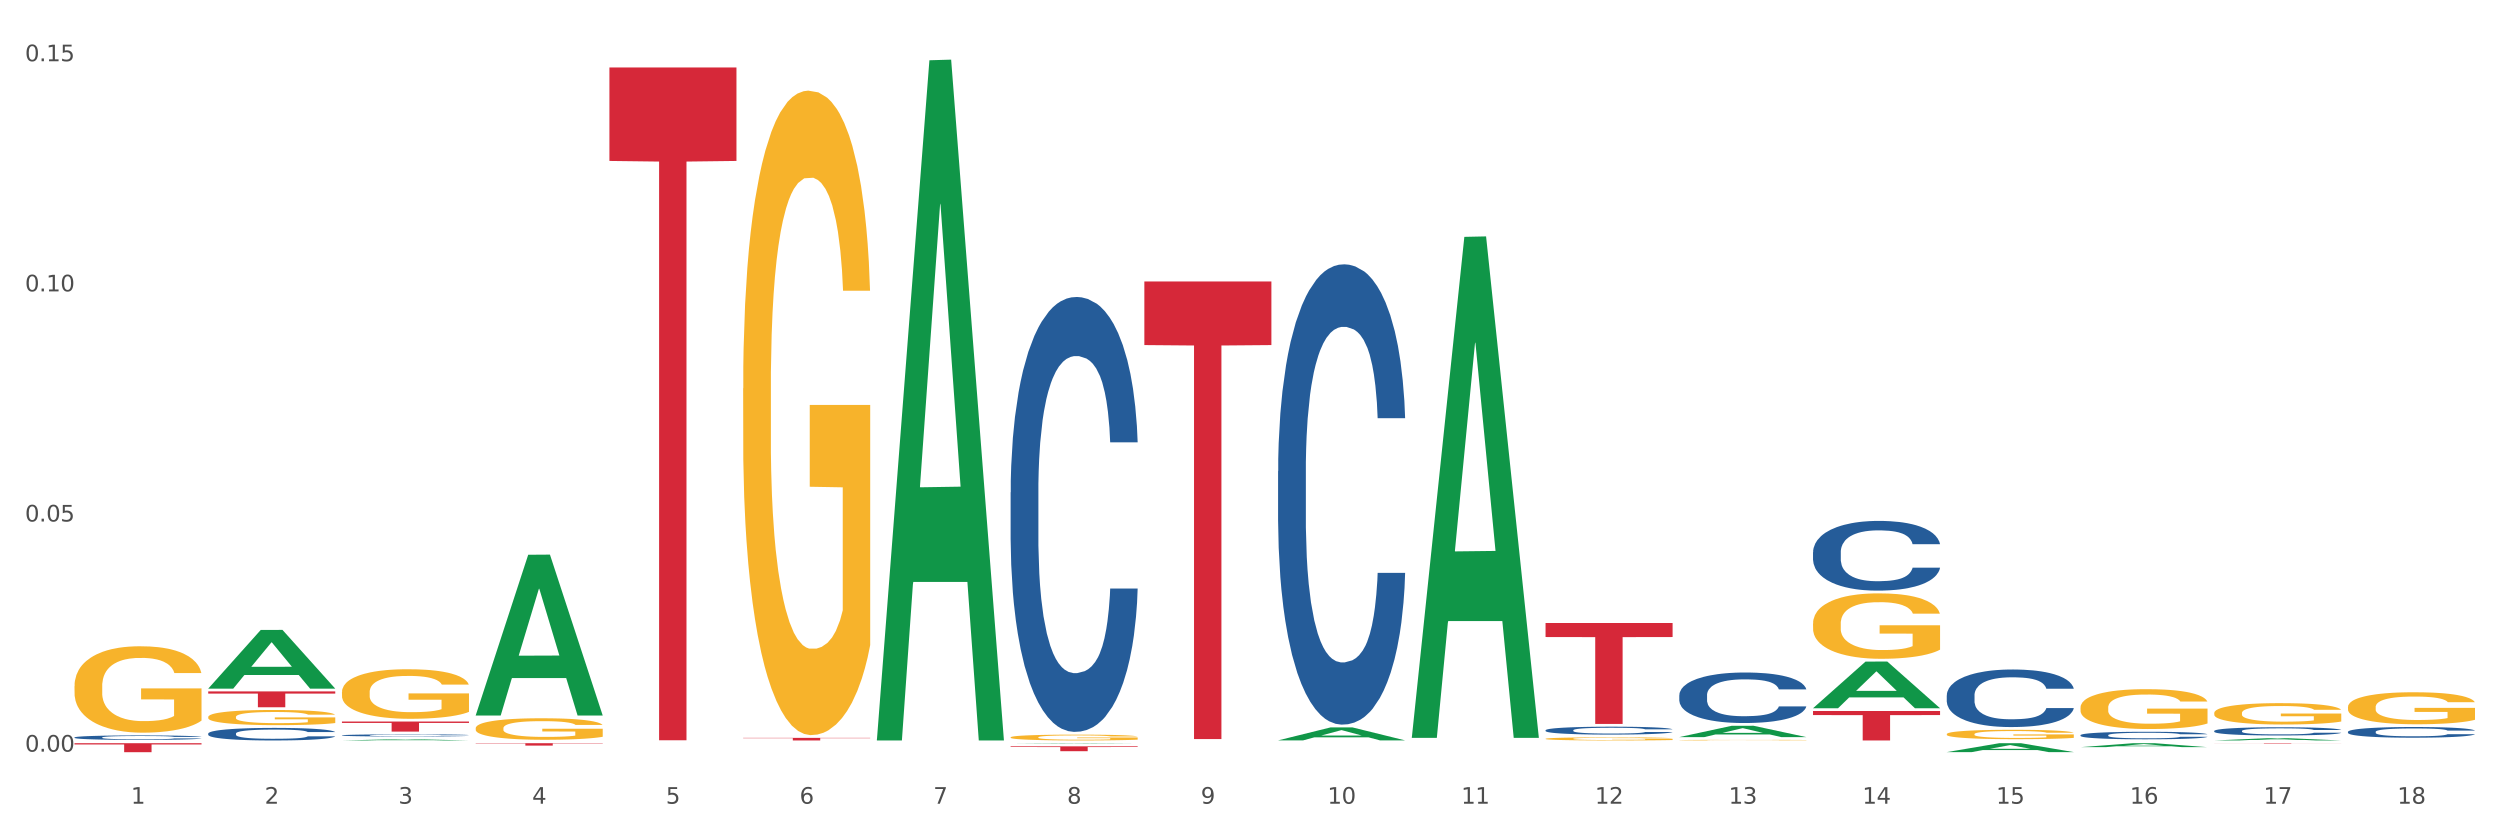 <?xml version="1.0" encoding="utf-8" standalone="no"?>
<!DOCTYPE svg PUBLIC "-//W3C//DTD SVG 1.1//EN"
  "http://www.w3.org/Graphics/SVG/1.1/DTD/svg11.dtd">
<svg xmlns:xlink="http://www.w3.org/1999/xlink" width="1080pt" height="360pt" viewBox="0 0 1080 360" xmlns="http://www.w3.org/2000/svg" version="1.1">
 <rect x="0" y="0" width="1080" height="360" fill="#333333" stroke="none"/>
 <defs>
  <style type="text/css">*{stroke-linejoin: round; stroke-linecap: butt}</style>
 </defs>
 <g id="figure_1">
  <g id="patch_1">
   <path d="M 0 360 
L 1080 360 
L 1080 0 
L 0 0 
z
" style="fill: #ffffff; stroke: #ffffff; stroke-linejoin: miter"/>
  </g>
  <g id="axes_1">
   <g id="matplotlib.axis_1">
    <g id="xtick_1">
     <g id="text_1">
      <!-- 1 -->
      <g style="fill: #4d4d4d" transform="translate(56.563 347.204) scale(0.096 -0.096)">
       <defs>
        <path id="DejaVuSans-31" d="M 794 531 
L 1825 531 
L 1825 4091 
L 703 3866 
L 703 4441 
L 1819 4666 
L 2450 4666 
L 2450 531 
L 3481 531 
L 3481 0 
L 794 0 
L 794 531 
z
" transform="scale(0.016)"/>
       </defs>
       <use xlink:href="#DejaVuSans-31"/>
      </g>
     </g>
    </g>
    <g id="xtick_2">
     <g id="text_2">
      <!-- 2 -->
      <g style="fill: #4d4d4d" transform="translate(114.336 347.204) scale(0.096 -0.096)">
       <defs>
        <path id="DejaVuSans-32" d="M 1228 531 
L 3431 531 
L 3431 0 
L 469 0 
L 469 531 
Q 828 903 1448 1529 
Q 2069 2156 2228 2338 
Q 2531 2678 2651 2914 
Q 2772 3150 2772 3378 
Q 2772 3750 2511 3984 
Q 2250 4219 1831 4219 
Q 1534 4219 1204 4116 
Q 875 4013 500 3803 
L 500 4441 
Q 881 4594 1212 4672 
Q 1544 4750 1819 4750 
Q 2544 4750 2975 4387 
Q 3406 4025 3406 3419 
Q 3406 3131 3298 2873 
Q 3191 2616 2906 2266 
Q 2828 2175 2409 1742 
Q 1991 1309 1228 531 
z
" transform="scale(0.016)"/>
       </defs>
       <use xlink:href="#DejaVuSans-32"/>
      </g>
     </g>
    </g>
    <g id="xtick_3">
     <g id="text_3">
      <!-- 3 -->
      <g style="fill: #4d4d4d" transform="translate(172.109 347.204) scale(0.096 -0.096)">
       <defs>
        <path id="DejaVuSans-33" d="M 2597 2516 
Q 3050 2419 3304 2112 
Q 3559 1806 3559 1356 
Q 3559 666 3084 287 
Q 2609 -91 1734 -91 
Q 1441 -91 1130 -33 
Q 819 25 488 141 
L 488 750 
Q 750 597 1062 519 
Q 1375 441 1716 441 
Q 2309 441 2620 675 
Q 2931 909 2931 1356 
Q 2931 1769 2642 2001 
Q 2353 2234 1838 2234 
L 1294 2234 
L 1294 2753 
L 1863 2753 
Q 2328 2753 2575 2939 
Q 2822 3125 2822 3475 
Q 2822 3834 2567 4026 
Q 2313 4219 1838 4219 
Q 1578 4219 1281 4162 
Q 984 4106 628 3988 
L 628 4550 
Q 988 4650 1302 4700 
Q 1616 4750 1894 4750 
Q 2613 4750 3031 4423 
Q 3450 4097 3450 3541 
Q 3450 3153 3228 2886 
Q 3006 2619 2597 2516 
z
" transform="scale(0.016)"/>
       </defs>
       <use xlink:href="#DejaVuSans-33"/>
      </g>
     </g>
    </g>
    <g id="xtick_4">
     <g id="text_4">
      <!-- 4 -->
      <g style="fill: #4d4d4d" transform="translate(229.882 347.204) scale(0.096 -0.096)">
       <defs>
        <path id="DejaVuSans-34" d="M 2419 4116 
L 825 1625 
L 2419 1625 
L 2419 4116 
z
M 2253 4666 
L 3047 4666 
L 3047 1625 
L 3713 1625 
L 3713 1100 
L 3047 1100 
L 3047 0 
L 2419 0 
L 2419 1100 
L 313 1100 
L 313 1709 
L 2253 4666 
z
" transform="scale(0.016)"/>
       </defs>
       <use xlink:href="#DejaVuSans-34"/>
      </g>
     </g>
    </g>
    <g id="xtick_5">
     <g id="text_5">
      <!-- 5 -->
      <g style="fill: #4d4d4d" transform="translate(287.655 347.204) scale(0.096 -0.096)">
       <defs>
        <path id="DejaVuSans-35" d="M 691 4666 
L 3169 4666 
L 3169 4134 
L 1269 4134 
L 1269 2991 
Q 1406 3038 1543 3061 
Q 1681 3084 1819 3084 
Q 2600 3084 3056 2656 
Q 3513 2228 3513 1497 
Q 3513 744 3044 326 
Q 2575 -91 1722 -91 
Q 1428 -91 1123 -41 
Q 819 9 494 109 
L 494 744 
Q 775 591 1075 516 
Q 1375 441 1709 441 
Q 2250 441 2565 725 
Q 2881 1009 2881 1497 
Q 2881 1984 2565 2268 
Q 2250 2553 1709 2553 
Q 1456 2553 1204 2497 
Q 953 2441 691 2322 
L 691 4666 
z
" transform="scale(0.016)"/>
       </defs>
       <use xlink:href="#DejaVuSans-35"/>
      </g>
     </g>
    </g>
    <g id="xtick_6">
     <g id="text_6">
      <!-- 6 -->
      <g style="fill: #4d4d4d" transform="translate(345.428 347.204) scale(0.096 -0.096)">
       <defs>
        <path id="DejaVuSans-36" d="M 2113 2584 
Q 1688 2584 1439 2293 
Q 1191 2003 1191 1497 
Q 1191 994 1439 701 
Q 1688 409 2113 409 
Q 2538 409 2786 701 
Q 3034 994 3034 1497 
Q 3034 2003 2786 2293 
Q 2538 2584 2113 2584 
z
M 3366 4563 
L 3366 3988 
Q 3128 4100 2886 4159 
Q 2644 4219 2406 4219 
Q 1781 4219 1451 3797 
Q 1122 3375 1075 2522 
Q 1259 2794 1537 2939 
Q 1816 3084 2150 3084 
Q 2853 3084 3261 2657 
Q 3669 2231 3669 1497 
Q 3669 778 3244 343 
Q 2819 -91 2113 -91 
Q 1303 -91 875 529 
Q 447 1150 447 2328 
Q 447 3434 972 4092 
Q 1497 4750 2381 4750 
Q 2619 4750 2861 4703 
Q 3103 4656 3366 4563 
z
" transform="scale(0.016)"/>
       </defs>
       <use xlink:href="#DejaVuSans-36"/>
      </g>
     </g>
    </g>
    <g id="xtick_7">
     <g id="text_7">
      <!-- 7 -->
      <g style="fill: #4d4d4d" transform="translate(403.201 347.204) scale(0.096 -0.096)">
       <defs>
        <path id="DejaVuSans-37" d="M 525 4666 
L 3525 4666 
L 3525 4397 
L 1831 0 
L 1172 0 
L 2766 4134 
L 525 4134 
L 525 4666 
z
" transform="scale(0.016)"/>
       </defs>
       <use xlink:href="#DejaVuSans-37"/>
      </g>
     </g>
    </g>
    <g id="xtick_8">
     <g id="text_8">
      <!-- 8 -->
      <g style="fill: #4d4d4d" transform="translate(460.974 347.204) scale(0.096 -0.096)">
       <defs>
        <path id="DejaVuSans-38" d="M 2034 2216 
Q 1584 2216 1326 1975 
Q 1069 1734 1069 1313 
Q 1069 891 1326 650 
Q 1584 409 2034 409 
Q 2484 409 2743 651 
Q 3003 894 3003 1313 
Q 3003 1734 2745 1975 
Q 2488 2216 2034 2216 
z
M 1403 2484 
Q 997 2584 770 2862 
Q 544 3141 544 3541 
Q 544 4100 942 4425 
Q 1341 4750 2034 4750 
Q 2731 4750 3128 4425 
Q 3525 4100 3525 3541 
Q 3525 3141 3298 2862 
Q 3072 2584 2669 2484 
Q 3125 2378 3379 2068 
Q 3634 1759 3634 1313 
Q 3634 634 3220 271 
Q 2806 -91 2034 -91 
Q 1263 -91 848 271 
Q 434 634 434 1313 
Q 434 1759 690 2068 
Q 947 2378 1403 2484 
z
M 1172 3481 
Q 1172 3119 1398 2916 
Q 1625 2713 2034 2713 
Q 2441 2713 2670 2916 
Q 2900 3119 2900 3481 
Q 2900 3844 2670 4047 
Q 2441 4250 2034 4250 
Q 1625 4250 1398 4047 
Q 1172 3844 1172 3481 
z
" transform="scale(0.016)"/>
       </defs>
       <use xlink:href="#DejaVuSans-38"/>
      </g>
     </g>
    </g>
    <g id="xtick_9">
     <g id="text_9">
      <!-- 9 -->
      <g style="fill: #4d4d4d" transform="translate(518.747 347.204) scale(0.096 -0.096)">
       <defs>
        <path id="DejaVuSans-39" d="M 703 97 
L 703 672 
Q 941 559 1184 500 
Q 1428 441 1663 441 
Q 2288 441 2617 861 
Q 2947 1281 2994 2138 
Q 2813 1869 2534 1725 
Q 2256 1581 1919 1581 
Q 1219 1581 811 2004 
Q 403 2428 403 3163 
Q 403 3881 828 4315 
Q 1253 4750 1959 4750 
Q 2769 4750 3195 4129 
Q 3622 3509 3622 2328 
Q 3622 1225 3098 567 
Q 2575 -91 1691 -91 
Q 1453 -91 1209 -44 
Q 966 3 703 97 
z
M 1959 2075 
Q 2384 2075 2632 2365 
Q 2881 2656 2881 3163 
Q 2881 3666 2632 3958 
Q 2384 4250 1959 4250 
Q 1534 4250 1286 3958 
Q 1038 3666 1038 3163 
Q 1038 2656 1286 2365 
Q 1534 2075 1959 2075 
z
" transform="scale(0.016)"/>
       </defs>
       <use xlink:href="#DejaVuSans-39"/>
      </g>
     </g>
    </g>
    <g id="xtick_10">
     <g id="text_10">
      <!-- 10 -->
      <g style="fill: #4d4d4d" transform="translate(573.466 347.204) scale(0.096 -0.096)">
       <defs>
        <path id="DejaVuSans-30" d="M 2034 4250 
Q 1547 4250 1301 3770 
Q 1056 3291 1056 2328 
Q 1056 1369 1301 889 
Q 1547 409 2034 409 
Q 2525 409 2770 889 
Q 3016 1369 3016 2328 
Q 3016 3291 2770 3770 
Q 2525 4250 2034 4250 
z
M 2034 4750 
Q 2819 4750 3233 4129 
Q 3647 3509 3647 2328 
Q 3647 1150 3233 529 
Q 2819 -91 2034 -91 
Q 1250 -91 836 529 
Q 422 1150 422 2328 
Q 422 3509 836 4129 
Q 1250 4750 2034 4750 
z
" transform="scale(0.016)"/>
       </defs>
       <use xlink:href="#DejaVuSans-31"/>
       <use xlink:href="#DejaVuSans-30" transform="translate(63.623 0)"/>
      </g>
     </g>
    </g>
    <g id="xtick_11">
     <g id="text_11">
      <!-- 11 -->
      <g style="fill: #4d4d4d" transform="translate(631.239 347.204) scale(0.096 -0.096)">
       <use xlink:href="#DejaVuSans-31"/>
       <use xlink:href="#DejaVuSans-31" transform="translate(63.623 0)"/>
      </g>
     </g>
    </g>
    <g id="xtick_12">
     <g id="text_12">
      <!-- 12 -->
      <g style="fill: #4d4d4d" transform="translate(689.012 347.204) scale(0.096 -0.096)">
       <use xlink:href="#DejaVuSans-31"/>
       <use xlink:href="#DejaVuSans-32" transform="translate(63.623 0)"/>
      </g>
     </g>
    </g>
    <g id="xtick_13">
     <g id="text_13">
      <!-- 13 -->
      <g style="fill: #4d4d4d" transform="translate(746.785 347.204) scale(0.096 -0.096)">
       <use xlink:href="#DejaVuSans-31"/>
       <use xlink:href="#DejaVuSans-33" transform="translate(63.623 0)"/>
      </g>
     </g>
    </g>
    <g id="xtick_14">
     <g id="text_14">
      <!-- 14 -->
      <g style="fill: #4d4d4d" transform="translate(804.558 347.204) scale(0.096 -0.096)">
       <use xlink:href="#DejaVuSans-31"/>
       <use xlink:href="#DejaVuSans-34" transform="translate(63.623 0)"/>
      </g>
     </g>
    </g>
    <g id="xtick_15">
     <g id="text_15">
      <!-- 15 -->
      <g style="fill: #4d4d4d" transform="translate(862.331 347.204) scale(0.096 -0.096)">
       <use xlink:href="#DejaVuSans-31"/>
       <use xlink:href="#DejaVuSans-35" transform="translate(63.623 0)"/>
      </g>
     </g>
    </g>
    <g id="xtick_16">
     <g id="text_16">
      <!-- 16 -->
      <g style="fill: #4d4d4d" transform="translate(920.104 347.204) scale(0.096 -0.096)">
       <use xlink:href="#DejaVuSans-31"/>
       <use xlink:href="#DejaVuSans-36" transform="translate(63.623 0)"/>
      </g>
     </g>
    </g>
    <g id="xtick_17">
     <g id="text_17">
      <!-- 17 -->
      <g style="fill: #4d4d4d" transform="translate(977.877 347.204) scale(0.096 -0.096)">
       <use xlink:href="#DejaVuSans-31"/>
       <use xlink:href="#DejaVuSans-37" transform="translate(63.623 0)"/>
      </g>
     </g>
    </g>
    <g id="xtick_18">
     <g id="text_18">
      <!-- 18 -->
      <g style="fill: #4d4d4d" transform="translate(1035.65 347.204) scale(0.096 -0.096)">
       <use xlink:href="#DejaVuSans-31"/>
       <use xlink:href="#DejaVuSans-38" transform="translate(63.623 0)"/>
      </g>
     </g>
    </g>
    <g id="xtick_19"/>
    <g id="xtick_20"/>
    <g id="xtick_21"/>
    <g id="xtick_22"/>
    <g id="xtick_23"/>
    <g id="xtick_24"/>
    <g id="xtick_25"/>
    <g id="xtick_26"/>
    <g id="xtick_27"/>
    <g id="xtick_28"/>
    <g id="xtick_29"/>
    <g id="xtick_30"/>
    <g id="xtick_31"/>
    <g id="xtick_32"/>
    <g id="xtick_33"/>
    <g id="xtick_34"/>
    <g id="xtick_35"/>
   </g>
   <g id="matplotlib.axis_2">
    <g id="ytick_1">
     <g id="text_19">
      <!-- 0.00 -->
      <g style="fill: #4d4d4d" transform="translate(10.8 324.711) scale(0.096 -0.096)">
       <defs>
        <path id="DejaVuSans-2e" d="M 684 794 
L 1344 794 
L 1344 0 
L 684 0 
L 684 794 
z
" transform="scale(0.016)"/>
       </defs>
       <use xlink:href="#DejaVuSans-30"/>
       <use xlink:href="#DejaVuSans-2e" transform="translate(63.623 0)"/>
       <use xlink:href="#DejaVuSans-30" transform="translate(95.41 0)"/>
       <use xlink:href="#DejaVuSans-30" transform="translate(159.033 0)"/>
      </g>
     </g>
    </g>
    <g id="ytick_2">
     <g id="text_20">
      <!-- 0.05 -->
      <g style="fill: #4d4d4d" transform="translate(10.8 225.293) scale(0.096 -0.096)">
       <use xlink:href="#DejaVuSans-30"/>
       <use xlink:href="#DejaVuSans-2e" transform="translate(63.623 0)"/>
       <use xlink:href="#DejaVuSans-30" transform="translate(95.41 0)"/>
       <use xlink:href="#DejaVuSans-35" transform="translate(159.033 0)"/>
      </g>
     </g>
    </g>
    <g id="ytick_3">
     <g id="text_21">
      <!-- 0.10 -->
      <g style="fill: #4d4d4d" transform="translate(10.8 125.875) scale(0.096 -0.096)">
       <use xlink:href="#DejaVuSans-30"/>
       <use xlink:href="#DejaVuSans-2e" transform="translate(63.623 0)"/>
       <use xlink:href="#DejaVuSans-31" transform="translate(95.41 0)"/>
       <use xlink:href="#DejaVuSans-30" transform="translate(159.033 0)"/>
      </g>
     </g>
    </g>
    <g id="ytick_4">
     <g id="text_22">
      <!-- 0.15 -->
      <g style="fill: #4d4d4d" transform="translate(10.8 26.457) scale(0.096 -0.096)">
       <use xlink:href="#DejaVuSans-30"/>
       <use xlink:href="#DejaVuSans-2e" transform="translate(63.623 0)"/>
       <use xlink:href="#DejaVuSans-31" transform="translate(95.41 0)"/>
       <use xlink:href="#DejaVuSans-35" transform="translate(159.033 0)"/>
      </g>
     </g>
    </g>
    <g id="ytick_5"/>
    <g id="ytick_6"/>
    <g id="ytick_7"/>
   </g>
   <g id="PolyCollection_1">
    <path d="M 89.948 297.456 
L 90.005 297.432 
L 112.637 272.136 
L 122.03 272.112 
L 144.832 297.504 
L 133.969 297.504 
L 129.046 291.591 
L 105.678 291.591 
L 105.508 291.686 
L 100.755 297.504 
L 89.948 297.504 
L 89.948 297.456 
L 108.62 288.062 
L 126.104 288.039 
L 117.447 277.524 
L 117.334 277.476 
L 117.22 277.548 
L 108.563 288.039 
L 108.62 288.062 
L 89.948 297.456 
z
" clip-path="url(#p609fb04c0a)" style="fill: #109648"/>
    <path d="M 147.721 319.882 
L 147.778 319.881 
L 170.41 319.348 
L 179.803 319.347 
L 202.605 319.883 
L 191.742 319.883 
L 186.819 319.758 
L 163.451 319.758 
L 163.281 319.76 
L 158.528 319.883 
L 147.721 319.883 
L 147.721 319.882 
L 166.393 319.684 
L 183.877 319.683 
L 175.22 319.461 
L 175.107 319.46 
L 174.993 319.462 
L 166.336 319.683 
L 166.393 319.684 
L 147.721 319.882 
z
" clip-path="url(#p609fb04c0a)" style="fill: #109648"/>
    <path d="M 205.494 308.977 
L 205.551 308.912 
L 228.183 239.654 
L 237.576 239.589 
L 260.378 309.107 
L 249.515 309.107 
L 244.592 292.919 
L 221.224 292.919 
L 221.054 293.18 
L 216.301 309.107 
L 205.494 309.107 
L 205.494 308.977 
L 224.166 283.258 
L 241.65 283.193 
L 232.993 254.406 
L 232.88 254.276 
L 232.766 254.472 
L 224.109 283.193 
L 224.166 283.258 
L 205.494 308.977 
z
" clip-path="url(#p609fb04c0a)" style="fill: #109648"/>
    <path d="M 378.813 319.319 
L 378.869 319.043 
L 401.502 26.036 
L 410.895 25.759 
L 433.697 319.871 
L 422.834 319.871 
L 417.911 251.383 
L 394.543 251.383 
L 394.373 252.488 
L 389.62 319.871 
L 378.813 319.871 
L 378.813 319.319 
L 397.485 210.512 
L 414.969 210.235 
L 406.312 88.448 
L 406.198 87.896 
L 406.085 88.724 
L 397.428 210.235 
L 397.485 210.512 
L 378.813 319.319 
z
" clip-path="url(#p609fb04c0a)" style="fill: #109648"/>
    <path d="M 436.586 321.243 
L 436.642 321.242 
L 459.275 321.064 
L 468.668 321.064 
L 491.47 321.243 
L 480.606 321.243 
L 475.684 321.201 
L 452.316 321.201 
L 452.146 321.202 
L 447.393 321.243 
L 436.586 321.243 
L 436.586 321.243 
L 455.258 321.176 
L 472.742 321.176 
L 464.085 321.102 
L 463.971 321.102 
L 463.858 321.102 
L 455.201 321.176 
L 455.258 321.176 
L 436.586 321.243 
z
" clip-path="url(#p609fb04c0a)" style="fill: #109648"/>
    <path d="M 552.132 319.838 
L 552.188 319.832 
L 574.821 314.232 
L 584.214 314.227 
L 607.016 319.848 
L 596.152 319.848 
L 591.23 318.539 
L 567.862 318.539 
L 567.692 318.56 
L 562.939 319.848 
L 552.132 319.848 
L 552.132 319.838 
L 570.804 317.758 
L 588.288 317.753 
L 579.631 315.425 
L 579.517 315.415 
L 579.404 315.431 
L 570.747 317.753 
L 570.804 317.758 
L 552.132 319.838 
z
" clip-path="url(#p609fb04c0a)" style="fill: #109648"/>
    <path d="M 609.905 318.345 
L 609.961 318.142 
L 632.594 102.325 
L 641.987 102.122 
L 664.789 318.752 
L 653.925 318.752 
L 649.003 268.307 
L 625.635 268.307 
L 625.465 269.12 
L 620.712 318.752 
L 609.905 318.752 
L 609.905 318.345 
L 628.577 238.202 
L 646.061 237.999 
L 637.404 148.295 
L 637.29 147.889 
L 637.177 148.499 
L 628.52 237.999 
L 628.577 238.202 
L 609.905 318.345 
z
" clip-path="url(#p609fb04c0a)" style="fill: #109648"/>
    <path d="M 725.451 318.419 
L 725.507 318.415 
L 748.14 313.535 
L 757.533 313.53 
L 780.335 318.428 
L 769.471 318.428 
L 764.549 317.288 
L 741.181 317.288 
L 741.011 317.306 
L 736.258 318.428 
L 725.451 318.428 
L 725.451 318.419 
L 744.123 316.607 
L 761.607 316.602 
L 752.95 314.574 
L 752.836 314.565 
L 752.723 314.579 
L 744.066 316.602 
L 744.123 316.607 
L 725.451 318.419 
z
" clip-path="url(#p609fb04c0a)" style="fill: #109648"/>
    <path d="M 898.77 305.679 
L 898.835 305.663 
L 898.835 305.097 
L 898.964 304.61 
L 899.612 303.43 
L 900.584 302.455 
L 901.297 301.936 
L 902.01 301.511 
L 902.852 301.086 
L 903.889 300.646 
L 905.768 300.001 
L 906.934 299.671 
L 908.36 299.325 
L 910.952 298.821 
L 912.831 298.538 
L 914.775 298.302 
L 917.95 298.019 
L 920.024 297.893 
L 922.227 297.799 
L 924.884 297.736 
L 926.892 297.72 
L 931.299 297.768 
L 935.057 297.909 
L 936.871 298.019 
L 939.204 298.208 
L 940.435 298.334 
L 942.444 298.586 
L 944.517 298.916 
L 945.943 299.199 
L 948.081 299.734 
L 949.701 300.269 
L 951.192 300.929 
L 951.969 301.385 
L 952.552 301.81 
L 953.071 302.298 
L 953.589 303.068 
L 941.926 303.068 
L 941.472 302.518 
L 940.759 301.999 
L 939.722 301.495 
L 938.815 301.181 
L 937.26 300.788 
L 935.834 300.536 
L 934.344 300.347 
L 932.53 300.19 
L 931.104 300.111 
L 929.095 300.048 
L 925.143 300.064 
L 922.486 300.19 
L 920.672 300.347 
L 919.505 300.489 
L 918.468 300.646 
L 917.302 300.866 
L 915.941 301.197 
L 914.969 301.495 
L 913.997 301.873 
L 913.22 302.25 
L 912.507 302.691 
L 911.924 303.163 
L 911.47 303.65 
L 911.081 304.248 
L 910.757 305.239 
L 910.757 307.394 
L 910.887 307.881 
L 911.211 308.526 
L 911.6 309.014 
L 912.248 309.596 
L 912.831 309.989 
L 913.933 310.555 
L 915.164 311.027 
L 916.136 311.326 
L 917.108 311.577 
L 918.792 311.924 
L 920.672 312.207 
L 922.292 312.38 
L 924.495 312.537 
L 925.985 312.6 
L 927.281 312.631 
L 930.456 312.631 
L 932.724 312.584 
L 935.251 312.474 
L 937.195 312.332 
L 938.815 312.159 
L 940.63 311.876 
L 941.796 311.609 
L 941.796 308.322 
L 927.54 308.306 
L 927.54 306.12 
L 953.654 306.12 
L 953.654 312.537 
L 952.552 312.867 
L 951.321 313.166 
L 950.025 313.433 
L 948.081 313.764 
L 945.749 314.078 
L 943.675 314.299 
L 941.472 314.487 
L 938.88 314.66 
L 935.51 314.818 
L 933.437 314.881 
L 930.845 314.928 
L 927.799 314.943 
L 925.143 314.912 
L 922.551 314.833 
L 919.829 314.692 
L 917.172 314.487 
L 915.164 314.283 
L 913.155 314.031 
L 911.017 313.701 
L 909.332 313.386 
L 908.036 313.103 
L 906.61 312.741 
L 905.055 312.27 
L 903.889 311.845 
L 902.852 311.404 
L 901.75 310.838 
L 900.973 310.351 
L 900.195 309.737 
L 899.742 309.281 
L 899.223 308.573 
L 898.835 307.582 
L 898.77 305.679 
z
" clip-path="url(#p609fb04c0a)" style="fill: #f7b32b"/>
    <path d="M 956.543 308.023 
L 956.607 308.015 
L 956.607 307.711 
L 956.737 307.45 
L 957.385 306.818 
L 958.357 306.296 
L 959.07 306.017 
L 959.783 305.79 
L 960.625 305.562 
L 961.662 305.326 
L 963.541 304.981 
L 964.707 304.804 
L 966.133 304.619 
L 968.725 304.349 
L 970.604 304.197 
L 972.548 304.071 
L 975.723 303.919 
L 977.797 303.852 
L 980 303.801 
L 982.656 303.768 
L 984.665 303.759 
L 989.072 303.784 
L 992.83 303.86 
L 994.644 303.919 
L 996.977 304.02 
L 998.208 304.088 
L 1000.217 304.223 
L 1002.29 304.4 
L 1003.716 304.551 
L 1005.854 304.838 
L 1007.474 305.124 
L 1008.965 305.478 
L 1009.742 305.723 
L 1010.325 305.95 
L 1010.844 306.211 
L 1011.362 306.624 
L 999.698 306.624 
L 999.245 306.329 
L 998.532 306.051 
L 997.495 305.781 
L 996.588 305.613 
L 995.033 305.402 
L 993.607 305.267 
L 992.117 305.166 
L 990.303 305.082 
L 988.877 305.04 
L 986.868 305.006 
L 982.916 305.015 
L 980.259 305.082 
L 978.445 305.166 
L 977.278 305.242 
L 976.241 305.326 
L 975.075 305.444 
L 973.714 305.621 
L 972.742 305.781 
L 971.77 305.984 
L 970.993 306.186 
L 970.28 306.422 
L 969.697 306.675 
L 969.243 306.936 
L 968.854 307.256 
L 968.53 307.787 
L 968.53 308.941 
L 968.66 309.203 
L 968.984 309.548 
L 969.373 309.809 
L 970.021 310.121 
L 970.604 310.332 
L 971.706 310.635 
L 972.937 310.888 
L 973.909 311.048 
L 974.881 311.183 
L 976.565 311.368 
L 978.445 311.52 
L 980.065 311.613 
L 982.268 311.697 
L 983.758 311.731 
L 985.054 311.747 
L 988.229 311.747 
L 990.497 311.722 
L 993.024 311.663 
L 994.968 311.587 
L 996.588 311.495 
L 998.403 311.343 
L 999.569 311.2 
L 999.569 309.439 
L 985.313 309.43 
L 985.313 308.259 
L 1011.427 308.259 
L 1011.427 311.697 
L 1010.325 311.874 
L 1009.094 312.034 
L 1007.798 312.177 
L 1005.854 312.354 
L 1003.522 312.523 
L 1001.448 312.641 
L 999.245 312.742 
L 996.653 312.834 
L 993.283 312.919 
L 991.21 312.952 
L 988.618 312.978 
L 985.572 312.986 
L 982.916 312.969 
L 980.324 312.927 
L 977.602 312.851 
L 974.945 312.742 
L 972.937 312.632 
L 970.928 312.497 
L 968.79 312.32 
L 967.105 312.152 
L 965.809 312 
L 964.383 311.806 
L 962.828 311.554 
L 961.662 311.326 
L 960.625 311.09 
L 959.523 310.787 
L 958.746 310.526 
L 957.968 310.197 
L 957.515 309.953 
L 956.996 309.573 
L 956.607 309.043 
L 956.543 308.023 
z
" clip-path="url(#p609fb04c0a)" style="fill: #f7b32b"/>
    <path d="M 1014.316 305.443 
L 1014.38 305.431 
L 1014.38 304.976 
L 1014.51 304.585 
L 1015.158 303.637 
L 1016.13 302.854 
L 1016.843 302.437 
L 1017.556 302.096 
L 1018.398 301.755 
L 1019.435 301.402 
L 1021.314 300.884 
L 1022.48 300.619 
L 1023.906 300.341 
L 1026.498 299.937 
L 1028.377 299.709 
L 1030.321 299.52 
L 1033.496 299.293 
L 1035.57 299.192 
L 1037.773 299.116 
L 1040.429 299.065 
L 1042.438 299.053 
L 1046.845 299.091 
L 1050.603 299.204 
L 1052.417 299.293 
L 1054.75 299.444 
L 1055.981 299.545 
L 1057.99 299.747 
L 1060.063 300.013 
L 1061.489 300.24 
L 1063.627 300.669 
L 1065.247 301.099 
L 1066.738 301.629 
L 1067.515 301.995 
L 1068.098 302.336 
L 1068.617 302.728 
L 1069.135 303.347 
L 1057.471 303.347 
L 1057.018 302.905 
L 1056.305 302.488 
L 1055.268 302.084 
L 1054.361 301.831 
L 1052.806 301.516 
L 1051.38 301.313 
L 1049.89 301.162 
L 1048.076 301.036 
L 1046.65 300.972 
L 1044.641 300.922 
L 1040.689 300.935 
L 1038.032 301.036 
L 1036.218 301.162 
L 1035.051 301.276 
L 1034.014 301.402 
L 1032.848 301.579 
L 1031.487 301.844 
L 1030.515 302.084 
L 1029.543 302.387 
L 1028.766 302.69 
L 1028.053 303.044 
L 1027.47 303.423 
L 1027.016 303.814 
L 1026.627 304.294 
L 1026.303 305.09 
L 1026.303 306.82 
L 1026.433 307.212 
L 1026.757 307.729 
L 1027.146 308.121 
L 1027.794 308.588 
L 1028.377 308.904 
L 1029.479 309.359 
L 1030.71 309.737 
L 1031.682 309.977 
L 1032.654 310.179 
L 1034.338 310.457 
L 1036.218 310.685 
L 1037.838 310.824 
L 1040.041 310.95 
L 1041.531 311 
L 1042.827 311.026 
L 1046.002 311.026 
L 1048.27 310.988 
L 1050.797 310.899 
L 1052.741 310.786 
L 1054.361 310.647 
L 1056.176 310.419 
L 1057.342 310.205 
L 1057.342 307.565 
L 1043.086 307.553 
L 1043.086 305.797 
L 1069.2 305.797 
L 1069.2 310.95 
L 1068.098 311.215 
L 1066.867 311.455 
L 1065.571 311.67 
L 1063.627 311.935 
L 1061.295 312.188 
L 1059.221 312.364 
L 1057.018 312.516 
L 1054.426 312.655 
L 1051.056 312.781 
L 1048.983 312.832 
L 1046.391 312.87 
L 1043.345 312.882 
L 1040.689 312.857 
L 1038.097 312.794 
L 1035.375 312.68 
L 1032.718 312.516 
L 1030.71 312.352 
L 1028.701 312.15 
L 1026.563 311.884 
L 1024.878 311.632 
L 1023.582 311.405 
L 1022.156 311.114 
L 1020.601 310.735 
L 1019.435 310.394 
L 1018.398 310.041 
L 1017.296 309.586 
L 1016.519 309.194 
L 1015.741 308.702 
L 1015.288 308.336 
L 1014.769 307.767 
L 1014.38 306.972 
L 1014.316 305.443 
z
" clip-path="url(#p609fb04c0a)" style="fill: #f7b32b"/>
    <path d="M 436.586 318.528 
L 436.651 318.525 
L 436.651 318.442 
L 436.78 318.371 
L 437.428 318.199 
L 438.4 318.056 
L 439.113 317.98 
L 439.826 317.918 
L 440.668 317.856 
L 441.705 317.791 
L 443.584 317.697 
L 444.75 317.649 
L 446.176 317.598 
L 448.768 317.524 
L 450.647 317.483 
L 452.591 317.449 
L 455.766 317.407 
L 457.84 317.389 
L 460.043 317.375 
L 462.7 317.366 
L 464.708 317.363 
L 469.115 317.37 
L 472.873 317.391 
L 474.687 317.407 
L 477.02 317.435 
L 478.251 317.453 
L 480.26 317.49 
L 482.334 317.538 
L 483.759 317.58 
L 485.898 317.658 
L 487.517 317.736 
L 489.008 317.833 
L 489.785 317.899 
L 490.369 317.962 
L 490.887 318.033 
L 491.405 318.146 
L 479.742 318.146 
L 479.288 318.065 
L 478.575 317.989 
L 477.539 317.916 
L 476.631 317.87 
L 475.076 317.812 
L 473.651 317.775 
L 472.16 317.748 
L 470.346 317.725 
L 468.92 317.713 
L 466.912 317.704 
L 462.959 317.706 
L 460.302 317.725 
L 458.488 317.748 
L 457.321 317.768 
L 456.285 317.791 
L 455.118 317.824 
L 453.757 317.872 
L 452.785 317.916 
L 451.814 317.971 
L 451.036 318.026 
L 450.323 318.09 
L 449.74 318.159 
L 449.286 318.231 
L 448.898 318.318 
L 448.574 318.463 
L 448.574 318.778 
L 448.703 318.85 
L 449.027 318.944 
L 449.416 319.015 
L 450.064 319.1 
L 450.647 319.158 
L 451.749 319.241 
L 452.98 319.31 
L 453.952 319.353 
L 454.924 319.39 
L 456.609 319.441 
L 458.488 319.482 
L 460.108 319.508 
L 462.311 319.531 
L 463.801 319.54 
L 465.097 319.544 
L 468.272 319.544 
L 470.54 319.538 
L 473.067 319.521 
L 475.011 319.501 
L 476.631 319.475 
L 478.446 319.434 
L 479.612 319.395 
L 479.612 318.914 
L 465.356 318.912 
L 465.356 318.592 
L 491.47 318.592 
L 491.47 319.531 
L 490.369 319.579 
L 489.137 319.623 
L 487.841 319.662 
L 485.898 319.71 
L 483.565 319.756 
L 481.491 319.788 
L 479.288 319.816 
L 476.696 319.841 
L 473.327 319.864 
L 471.253 319.873 
L 468.661 319.88 
L 465.616 319.883 
L 462.959 319.878 
L 460.367 319.867 
L 457.645 319.846 
L 454.989 319.816 
L 452.98 319.786 
L 450.971 319.749 
L 448.833 319.701 
L 447.148 319.655 
L 445.852 319.613 
L 444.426 319.561 
L 442.871 319.492 
L 441.705 319.429 
L 440.668 319.365 
L 439.567 319.282 
L 438.789 319.211 
L 438.011 319.121 
L 437.558 319.054 
L 437.039 318.951 
L 436.651 318.806 
L 436.586 318.528 
z
" clip-path="url(#p609fb04c0a)" style="fill: #f7b32b"/>
    <path d="M 840.997 317.146 
L 841.062 317.143 
L 841.062 317.009 
L 841.191 316.894 
L 841.839 316.617 
L 842.811 316.387 
L 843.524 316.265 
L 844.237 316.165 
L 845.079 316.065 
L 846.116 315.961 
L 847.995 315.809 
L 849.161 315.731 
L 850.587 315.65 
L 853.179 315.531 
L 855.058 315.465 
L 857.002 315.409 
L 860.177 315.343 
L 862.251 315.313 
L 864.454 315.291 
L 867.111 315.276 
L 869.119 315.272 
L 873.526 315.283 
L 877.284 315.317 
L 879.098 315.343 
L 881.431 315.387 
L 882.662 315.417 
L 884.671 315.476 
L 886.744 315.554 
L 888.17 315.62 
L 890.308 315.746 
L 891.928 315.872 
L 893.419 316.028 
L 894.196 316.135 
L 894.779 316.235 
L 895.298 316.35 
L 895.816 316.531 
L 884.153 316.531 
L 883.699 316.402 
L 882.986 316.28 
L 881.949 316.161 
L 881.042 316.087 
L 879.487 315.994 
L 878.061 315.935 
L 876.571 315.891 
L 874.757 315.854 
L 873.331 315.835 
L 871.322 315.82 
L 867.37 315.824 
L 864.713 315.854 
L 862.899 315.891 
L 861.732 315.924 
L 860.695 315.961 
L 859.529 316.013 
L 858.168 316.091 
L 857.196 316.161 
L 856.224 316.25 
L 855.447 316.339 
L 854.734 316.443 
L 854.151 316.554 
L 853.697 316.668 
L 853.308 316.809 
L 852.984 317.043 
L 852.984 317.55 
L 853.114 317.665 
L 853.438 317.817 
L 853.827 317.932 
L 854.475 318.069 
L 855.058 318.161 
L 856.16 318.294 
L 857.391 318.406 
L 858.363 318.476 
L 859.335 318.535 
L 861.019 318.617 
L 862.899 318.683 
L 864.519 318.724 
L 866.722 318.761 
L 868.212 318.776 
L 869.508 318.783 
L 872.683 318.783 
L 874.951 318.772 
L 877.478 318.746 
L 879.422 318.713 
L 881.042 318.672 
L 882.857 318.606 
L 884.023 318.543 
L 884.023 317.769 
L 869.767 317.765 
L 869.767 317.25 
L 895.881 317.25 
L 895.881 318.761 
L 894.779 318.839 
L 893.548 318.909 
L 892.252 318.972 
L 890.308 319.05 
L 887.976 319.124 
L 885.902 319.176 
L 883.699 319.22 
L 881.107 319.261 
L 877.737 319.298 
L 875.664 319.313 
L 873.072 319.324 
L 870.026 319.328 
L 867.37 319.32 
L 864.778 319.302 
L 862.056 319.269 
L 859.4 319.22 
L 857.391 319.172 
L 855.382 319.113 
L 853.244 319.035 
L 851.559 318.961 
L 850.263 318.894 
L 848.837 318.809 
L 847.282 318.698 
L 846.116 318.598 
L 845.079 318.494 
L 843.977 318.361 
L 843.2 318.246 
L 842.422 318.102 
L 841.969 317.994 
L 841.45 317.828 
L 841.062 317.594 
L 840.997 317.146 
z
" clip-path="url(#p609fb04c0a)" style="fill: #f7b32b"/>
    <path d="M 783.224 269.398 
L 783.289 269.372 
L 783.289 268.442 
L 783.418 267.642 
L 784.066 265.706 
L 785.038 264.105 
L 785.751 263.253 
L 786.464 262.556 
L 787.306 261.858 
L 788.343 261.136 
L 790.222 260.077 
L 791.388 259.535 
L 792.814 258.967 
L 795.406 258.141 
L 797.285 257.676 
L 799.229 257.288 
L 802.404 256.824 
L 804.478 256.617 
L 806.681 256.462 
L 809.338 256.359 
L 811.346 256.333 
L 815.753 256.411 
L 819.511 256.643 
L 821.325 256.824 
L 823.658 257.134 
L 824.889 257.34 
L 826.898 257.753 
L 828.971 258.295 
L 830.397 258.76 
L 832.535 259.638 
L 834.155 260.516 
L 835.646 261.6 
L 836.423 262.349 
L 837.007 263.046 
L 837.525 263.847 
L 838.043 265.112 
L 826.38 265.112 
L 825.926 264.208 
L 825.213 263.356 
L 824.176 262.53 
L 823.269 262.013 
L 821.714 261.368 
L 820.288 260.955 
L 818.798 260.645 
L 816.984 260.387 
L 815.558 260.258 
L 813.549 260.154 
L 809.597 260.18 
L 806.94 260.387 
L 805.126 260.645 
L 803.959 260.877 
L 802.922 261.136 
L 801.756 261.497 
L 800.395 262.039 
L 799.423 262.53 
L 798.451 263.149 
L 797.674 263.769 
L 796.961 264.492 
L 796.378 265.267 
L 795.924 266.067 
L 795.535 267.048 
L 795.211 268.675 
L 795.211 272.212 
L 795.341 273.012 
L 795.665 274.071 
L 796.054 274.871 
L 796.702 275.827 
L 797.285 276.472 
L 798.387 277.402 
L 799.618 278.176 
L 800.59 278.667 
L 801.562 279.08 
L 803.246 279.648 
L 805.126 280.113 
L 806.746 280.397 
L 808.949 280.655 
L 810.439 280.758 
L 811.735 280.81 
L 814.91 280.81 
L 817.178 280.732 
L 819.705 280.552 
L 821.649 280.319 
L 823.269 280.035 
L 825.084 279.57 
L 826.25 279.132 
L 826.25 273.735 
L 811.994 273.709 
L 811.994 270.121 
L 838.108 270.121 
L 838.108 280.655 
L 837.007 281.197 
L 835.775 281.688 
L 834.479 282.127 
L 832.535 282.669 
L 830.203 283.185 
L 828.129 283.547 
L 825.926 283.856 
L 823.334 284.14 
L 819.964 284.399 
L 817.891 284.502 
L 815.299 284.579 
L 812.253 284.605 
L 809.597 284.554 
L 807.005 284.424 
L 804.283 284.192 
L 801.627 283.856 
L 799.618 283.521 
L 797.609 283.108 
L 795.471 282.565 
L 793.786 282.049 
L 792.49 281.584 
L 791.064 280.991 
L 789.509 280.216 
L 788.343 279.519 
L 787.306 278.796 
L 786.204 277.866 
L 785.427 277.066 
L 784.649 276.059 
L 784.196 275.31 
L 783.677 274.148 
L 783.289 272.522 
L 783.224 269.398 
z
" clip-path="url(#p609fb04c0a)" style="fill: #f7b32b"/>
    <path d="M 725.451 319.736 
L 725.516 319.736 
L 725.516 319.727 
L 725.645 319.719 
L 726.293 319.7 
L 727.265 319.685 
L 727.978 319.676 
L 728.691 319.67 
L 729.533 319.663 
L 730.57 319.656 
L 732.449 319.646 
L 733.615 319.641 
L 735.041 319.635 
L 737.633 319.627 
L 739.512 319.623 
L 741.456 319.619 
L 744.631 319.614 
L 746.705 319.612 
L 748.908 319.611 
L 751.565 319.61 
L 753.573 319.61 
L 757.98 319.61 
L 761.738 319.613 
L 763.552 319.614 
L 765.885 319.617 
L 767.116 319.619 
L 769.125 319.623 
L 771.199 319.629 
L 772.624 319.633 
L 774.762 319.642 
L 776.382 319.65 
L 777.873 319.66 
L 778.65 319.668 
L 779.234 319.674 
L 779.752 319.682 
L 780.27 319.694 
L 768.607 319.694 
L 768.153 319.686 
L 767.44 319.677 
L 766.403 319.669 
L 765.496 319.664 
L 763.941 319.658 
L 762.516 319.654 
L 761.025 319.651 
L 759.211 319.649 
L 757.785 319.647 
L 755.776 319.646 
L 751.824 319.647 
L 749.167 319.649 
L 747.353 319.651 
L 746.186 319.653 
L 745.15 319.656 
L 743.983 319.659 
L 742.622 319.665 
L 741.65 319.669 
L 740.678 319.675 
L 739.901 319.681 
L 739.188 319.688 
L 738.605 319.696 
L 738.151 319.704 
L 737.762 319.713 
L 737.438 319.729 
L 737.438 319.763 
L 737.568 319.771 
L 737.892 319.781 
L 738.281 319.789 
L 738.929 319.798 
L 739.512 319.804 
L 740.614 319.813 
L 741.845 319.821 
L 742.817 319.825 
L 743.789 319.829 
L 745.474 319.835 
L 747.353 319.839 
L 748.973 319.842 
L 751.176 319.844 
L 752.666 319.845 
L 753.962 319.846 
L 757.137 319.846 
L 759.405 319.845 
L 761.932 319.843 
L 763.876 319.841 
L 765.496 319.838 
L 767.311 319.834 
L 768.477 319.83 
L 768.477 319.778 
L 754.221 319.777 
L 754.221 319.743 
L 780.335 319.743 
L 780.335 319.844 
L 779.234 319.85 
L 778.002 319.854 
L 776.706 319.859 
L 774.762 319.864 
L 772.43 319.869 
L 770.356 319.872 
L 768.153 319.875 
L 765.561 319.878 
L 762.192 319.881 
L 760.118 319.882 
L 757.526 319.882 
L 754.48 319.883 
L 751.824 319.882 
L 749.232 319.881 
L 746.51 319.879 
L 743.854 319.875 
L 741.845 319.872 
L 739.836 319.868 
L 737.698 319.863 
L 736.013 319.858 
L 734.717 319.853 
L 733.291 319.848 
L 731.736 319.84 
L 730.57 319.833 
L 729.533 319.827 
L 728.431 319.818 
L 727.654 319.81 
L 726.876 319.8 
L 726.423 319.793 
L 725.904 319.782 
L 725.516 319.766 
L 725.451 319.736 
z
" clip-path="url(#p609fb04c0a)" style="fill: #f7b32b"/>
    <path d="M 667.678 319.155 
L 667.743 319.154 
L 667.743 319.109 
L 667.872 319.071 
L 668.52 318.978 
L 669.492 318.902 
L 670.205 318.861 
L 670.918 318.828 
L 671.76 318.794 
L 672.797 318.76 
L 674.676 318.709 
L 675.842 318.683 
L 677.268 318.656 
L 679.86 318.617 
L 681.739 318.594 
L 683.683 318.576 
L 686.858 318.554 
L 688.932 318.544 
L 691.135 318.536 
L 693.792 318.531 
L 695.8 318.53 
L 700.207 318.534 
L 703.965 318.545 
L 705.779 318.554 
L 708.112 318.568 
L 709.343 318.578 
L 711.352 318.598 
L 713.426 318.624 
L 714.851 318.646 
L 716.989 318.688 
L 718.609 318.73 
L 720.1 318.782 
L 720.877 318.818 
L 721.461 318.851 
L 721.979 318.89 
L 722.497 318.95 
L 710.834 318.95 
L 710.38 318.907 
L 709.667 318.866 
L 708.63 318.827 
L 707.723 318.802 
L 706.168 318.771 
L 704.743 318.751 
L 703.252 318.736 
L 701.438 318.724 
L 700.012 318.718 
L 698.003 318.713 
L 694.051 318.714 
L 691.394 318.724 
L 689.58 318.736 
L 688.413 318.748 
L 687.377 318.76 
L 686.21 318.777 
L 684.849 318.803 
L 683.877 318.827 
L 682.905 318.856 
L 682.128 318.886 
L 681.415 318.92 
L 680.832 318.958 
L 680.378 318.996 
L 679.99 319.043 
L 679.666 319.121 
L 679.666 319.29 
L 679.795 319.328 
L 680.119 319.379 
L 680.508 319.417 
L 681.156 319.463 
L 681.739 319.494 
L 682.841 319.538 
L 684.072 319.575 
L 685.044 319.599 
L 686.016 319.618 
L 687.701 319.645 
L 689.58 319.668 
L 691.2 319.681 
L 693.403 319.694 
L 694.893 319.699 
L 696.189 319.701 
L 699.364 319.701 
L 701.632 319.697 
L 704.159 319.689 
L 706.103 319.678 
L 707.723 319.664 
L 709.538 319.642 
L 710.704 319.621 
L 710.704 319.363 
L 696.448 319.361 
L 696.448 319.19 
L 722.562 319.19 
L 722.562 319.694 
L 721.461 319.72 
L 720.229 319.743 
L 718.933 319.764 
L 716.989 319.79 
L 714.657 319.815 
L 712.583 319.832 
L 710.38 319.847 
L 707.788 319.86 
L 704.419 319.873 
L 702.345 319.878 
L 699.753 319.881 
L 696.708 319.883 
L 694.051 319.88 
L 691.459 319.874 
L 688.737 319.863 
L 686.081 319.847 
L 684.072 319.831 
L 682.063 319.811 
L 679.925 319.785 
L 678.24 319.76 
L 676.944 319.738 
L 675.518 319.71 
L 673.963 319.673 
L 672.797 319.639 
L 671.76 319.605 
L 670.659 319.56 
L 669.881 319.522 
L 669.103 319.474 
L 668.65 319.438 
L 668.131 319.382 
L 667.743 319.305 
L 667.678 319.155 
z
" clip-path="url(#p609fb04c0a)" style="fill: #f7b32b"/>
    <path d="M 1014.316 319.883 
L 1014.372 319.883 
L 1037.005 319.876 
L 1046.398 319.876 
L 1069.2 319.883 
L 1058.336 319.883 
L 1053.414 319.881 
L 1030.045 319.881 
L 1029.876 319.881 
L 1025.123 319.883 
L 1014.316 319.883 
L 1014.316 319.883 
L 1032.988 319.88 
L 1050.471 319.88 
L 1041.814 319.877 
L 1041.701 319.877 
L 1041.588 319.878 
L 1032.931 319.88 
L 1032.988 319.88 
L 1014.316 319.883 
z
" clip-path="url(#p609fb04c0a)" style="fill: #109648"/>
    <path d="M 956.543 319.881 
L 956.599 319.88 
L 979.232 318.908 
L 988.625 318.908 
L 1011.427 319.883 
L 1000.563 319.883 
L 995.641 319.656 
L 972.272 319.656 
L 972.103 319.659 
L 967.35 319.883 
L 956.543 319.883 
L 956.543 319.881 
L 975.215 319.52 
L 992.698 319.519 
L 984.041 319.115 
L 983.928 319.114 
L 983.815 319.116 
L 975.158 319.519 
L 975.215 319.52 
L 956.543 319.881 
z
" clip-path="url(#p609fb04c0a)" style="fill: #109648"/>
    <path d="M 898.77 322.772 
L 898.826 322.77 
L 921.459 321.065 
L 930.852 321.064 
L 953.654 322.775 
L 942.79 322.775 
L 937.868 322.377 
L 914.499 322.377 
L 914.33 322.383 
L 909.577 322.775 
L 898.77 322.775 
L 898.77 322.772 
L 917.442 322.139 
L 934.925 322.137 
L 926.268 321.429 
L 926.155 321.425 
L 926.042 321.43 
L 917.385 322.137 
L 917.442 322.139 
L 898.77 322.772 
z
" clip-path="url(#p609fb04c0a)" style="fill: #109648"/>
    <path d="M 321.04 167.811 
L 321.105 167.556 
L 321.105 158.403 
L 321.234 150.52 
L 321.882 131.45 
L 322.854 115.685 
L 323.567 107.294 
L 324.28 100.429 
L 325.122 93.563 
L 326.159 86.444 
L 328.038 76.019 
L 329.205 70.679 
L 330.63 65.085 
L 333.222 56.948 
L 335.101 52.371 
L 337.045 48.557 
L 340.22 43.98 
L 342.294 41.946 
L 344.497 40.421 
L 347.154 39.404 
L 349.162 39.149 
L 353.569 39.912 
L 357.327 42.201 
L 359.141 43.98 
L 361.474 47.032 
L 362.705 49.066 
L 364.714 53.134 
L 366.788 58.474 
L 368.213 63.051 
L 370.352 71.696 
L 371.972 80.341 
L 373.462 91.021 
L 374.239 98.395 
L 374.823 105.26 
L 375.341 113.142 
L 375.859 125.602 
L 364.196 125.602 
L 363.742 116.702 
L 363.029 108.311 
L 361.993 100.174 
L 361.085 95.089 
L 359.53 88.732 
L 358.105 84.664 
L 356.614 81.613 
L 354.8 79.07 
L 353.374 77.799 
L 351.366 76.782 
L 347.413 77.036 
L 344.756 79.07 
L 342.942 81.613 
L 341.775 83.901 
L 340.739 86.444 
L 339.572 90.004 
L 338.212 95.343 
L 337.24 100.174 
L 336.268 106.277 
L 335.49 112.38 
L 334.777 119.499 
L 334.194 127.127 
L 333.74 135.01 
L 333.352 144.672 
L 333.028 160.691 
L 333.028 195.526 
L 333.157 203.409 
L 333.481 213.834 
L 333.87 221.716 
L 334.518 231.124 
L 335.101 237.481 
L 336.203 246.635 
L 337.434 254.263 
L 338.406 259.094 
L 339.378 263.162 
L 341.063 268.756 
L 342.942 273.333 
L 344.562 276.13 
L 346.765 278.673 
L 348.255 279.69 
L 349.551 280.199 
L 352.726 280.199 
L 354.994 279.436 
L 357.521 277.656 
L 359.465 275.367 
L 361.085 272.57 
L 362.9 267.994 
L 364.066 263.671 
L 364.066 210.528 
L 349.81 210.274 
L 349.81 174.93 
L 375.924 174.93 
L 375.924 278.673 
L 374.823 284.013 
L 373.591 288.844 
L 372.296 293.166 
L 370.352 298.506 
L 368.019 303.592 
L 365.945 307.151 
L 363.742 310.203 
L 361.15 313 
L 357.781 315.542 
L 355.707 316.559 
L 353.115 317.322 
L 350.07 317.577 
L 347.413 317.068 
L 344.821 315.797 
L 342.099 313.508 
L 339.443 310.203 
L 337.434 306.897 
L 335.425 302.829 
L 333.287 297.489 
L 331.602 292.404 
L 330.306 287.827 
L 328.881 281.979 
L 327.325 274.35 
L 326.159 267.485 
L 325.122 260.365 
L 324.021 251.212 
L 323.243 243.329 
L 322.465 233.413 
L 322.012 226.039 
L 321.493 214.597 
L 321.105 198.578 
L 321.04 167.811 
z
" clip-path="url(#p609fb04c0a)" style="fill: #f7b32b"/>
    <path d="M 205.494 314.585 
L 205.559 314.577 
L 205.559 314.271 
L 205.688 314.008 
L 206.336 313.371 
L 207.308 312.845 
L 208.021 312.564 
L 208.734 312.335 
L 209.576 312.106 
L 210.613 311.868 
L 212.492 311.52 
L 213.659 311.342 
L 215.084 311.155 
L 217.676 310.883 
L 219.555 310.73 
L 221.499 310.603 
L 224.674 310.45 
L 226.748 310.382 
L 228.951 310.331 
L 231.608 310.297 
L 233.616 310.289 
L 238.023 310.314 
L 241.781 310.39 
L 243.595 310.45 
L 245.928 310.552 
L 247.159 310.62 
L 249.168 310.756 
L 251.242 310.934 
L 252.667 311.087 
L 254.806 311.376 
L 256.426 311.664 
L 257.916 312.021 
L 258.694 312.267 
L 259.277 312.496 
L 259.795 312.76 
L 260.313 313.176 
L 248.65 313.176 
L 248.196 312.879 
L 247.483 312.598 
L 246.447 312.327 
L 245.539 312.157 
L 243.984 311.944 
L 242.559 311.809 
L 241.068 311.707 
L 239.254 311.622 
L 237.828 311.579 
L 235.82 311.545 
L 231.867 311.554 
L 229.21 311.622 
L 227.396 311.707 
L 226.229 311.783 
L 225.193 311.868 
L 224.026 311.987 
L 222.666 312.165 
L 221.694 312.327 
L 220.722 312.53 
L 219.944 312.734 
L 219.231 312.972 
L 218.648 313.227 
L 218.194 313.49 
L 217.806 313.813 
L 217.482 314.348 
L 217.482 315.511 
L 217.611 315.774 
L 217.935 316.123 
L 218.324 316.386 
L 218.972 316.7 
L 219.555 316.912 
L 220.657 317.218 
L 221.888 317.473 
L 222.86 317.634 
L 223.832 317.77 
L 225.517 317.957 
L 227.396 318.11 
L 229.016 318.203 
L 231.219 318.288 
L 232.709 318.322 
L 234.005 318.339 
L 237.18 318.339 
L 239.448 318.313 
L 241.975 318.254 
L 243.919 318.178 
L 245.539 318.084 
L 247.354 317.931 
L 248.52 317.787 
L 248.52 316.012 
L 234.264 316.004 
L 234.264 314.823 
L 260.378 314.823 
L 260.378 318.288 
L 259.277 318.466 
L 258.046 318.628 
L 256.75 318.772 
L 254.806 318.95 
L 252.473 319.12 
L 250.399 319.239 
L 248.196 319.341 
L 245.604 319.434 
L 242.235 319.519 
L 240.161 319.553 
L 237.569 319.579 
L 234.524 319.587 
L 231.867 319.57 
L 229.275 319.528 
L 226.553 319.451 
L 223.897 319.341 
L 221.888 319.231 
L 219.879 319.095 
L 217.741 318.916 
L 216.056 318.746 
L 214.76 318.594 
L 213.335 318.398 
L 211.779 318.144 
L 210.613 317.914 
L 209.576 317.677 
L 208.475 317.371 
L 207.697 317.108 
L 206.92 316.776 
L 206.466 316.53 
L 205.948 316.148 
L 205.559 315.613 
L 205.494 314.585 
z
" clip-path="url(#p609fb04c0a)" style="fill: #f7b32b"/>
    <path d="M 147.721 299.005 
L 147.786 298.986 
L 147.786 298.282 
L 147.915 297.676 
L 148.563 296.209 
L 149.535 294.997 
L 150.248 294.352 
L 150.961 293.824 
L 151.803 293.296 
L 152.84 292.749 
L 154.719 291.947 
L 155.886 291.536 
L 157.311 291.106 
L 159.903 290.48 
L 161.782 290.128 
L 163.726 289.835 
L 166.901 289.483 
L 168.975 289.327 
L 171.178 289.21 
L 173.835 289.131 
L 175.844 289.112 
L 180.25 289.17 
L 184.008 289.346 
L 185.822 289.483 
L 188.155 289.718 
L 189.386 289.874 
L 191.395 290.187 
L 193.469 290.598 
L 194.894 290.95 
L 197.033 291.614 
L 198.653 292.279 
L 200.143 293.1 
L 200.921 293.668 
L 201.504 294.195 
L 202.022 294.802 
L 202.54 295.76 
L 190.877 295.76 
L 190.423 295.075 
L 189.71 294.43 
L 188.674 293.804 
L 187.766 293.413 
L 186.211 292.925 
L 184.786 292.612 
L 183.295 292.377 
L 181.481 292.182 
L 180.055 292.084 
L 178.047 292.006 
L 174.094 292.025 
L 171.437 292.182 
L 169.623 292.377 
L 168.456 292.553 
L 167.42 292.749 
L 166.253 293.022 
L 164.893 293.433 
L 163.921 293.804 
L 162.949 294.274 
L 162.171 294.743 
L 161.458 295.29 
L 160.875 295.877 
L 160.421 296.483 
L 160.033 297.226 
L 159.709 298.458 
L 159.709 301.137 
L 159.838 301.743 
L 160.162 302.544 
L 160.551 303.151 
L 161.199 303.874 
L 161.782 304.363 
L 162.884 305.067 
L 164.115 305.653 
L 165.087 306.025 
L 166.059 306.338 
L 167.744 306.768 
L 169.623 307.12 
L 171.243 307.335 
L 173.446 307.53 
L 174.936 307.609 
L 176.232 307.648 
L 179.407 307.648 
L 181.675 307.589 
L 184.203 307.452 
L 186.146 307.276 
L 187.766 307.061 
L 189.581 306.709 
L 190.747 306.377 
L 190.747 302.29 
L 176.491 302.271 
L 176.491 299.553 
L 202.605 299.553 
L 202.605 307.53 
L 201.504 307.941 
L 200.273 308.312 
L 198.977 308.645 
L 197.033 309.055 
L 194.7 309.447 
L 192.626 309.72 
L 190.423 309.955 
L 187.831 310.17 
L 184.462 310.366 
L 182.388 310.444 
L 179.796 310.502 
L 176.751 310.522 
L 174.094 310.483 
L 171.502 310.385 
L 168.78 310.209 
L 166.124 309.955 
L 164.115 309.701 
L 162.106 309.388 
L 159.968 308.977 
L 158.283 308.586 
L 156.987 308.234 
L 155.562 307.785 
L 154.006 307.198 
L 152.84 306.67 
L 151.803 306.123 
L 150.702 305.419 
L 149.924 304.813 
L 149.147 304.05 
L 148.693 303.483 
L 148.175 302.603 
L 147.786 301.371 
L 147.721 299.005 
z
" clip-path="url(#p609fb04c0a)" style="fill: #f7b32b"/>
    <path d="M 89.948 309.739 
L 90.013 309.733 
L 90.013 309.517 
L 90.142 309.332 
L 90.79 308.882 
L 91.762 308.511 
L 92.475 308.313 
L 93.188 308.151 
L 94.03 307.989 
L 95.067 307.822 
L 96.946 307.576 
L 98.113 307.45 
L 99.538 307.318 
L 102.13 307.126 
L 104.009 307.019 
L 105.953 306.929 
L 109.128 306.821 
L 111.202 306.773 
L 113.405 306.737 
L 116.062 306.713 
L 118.071 306.707 
L 122.477 306.725 
L 126.235 306.779 
L 128.049 306.821 
L 130.382 306.893 
L 131.613 306.941 
L 133.622 307.037 
L 135.696 307.162 
L 137.121 307.27 
L 139.26 307.474 
L 140.88 307.678 
L 142.37 307.929 
L 143.148 308.103 
L 143.731 308.265 
L 144.249 308.451 
L 144.768 308.744 
L 133.104 308.744 
L 132.65 308.535 
L 131.937 308.337 
L 130.901 308.145 
L 129.993 308.025 
L 128.438 307.875 
L 127.013 307.78 
L 125.522 307.708 
L 123.708 307.648 
L 122.282 307.618 
L 120.274 307.594 
L 116.321 307.6 
L 113.664 307.648 
L 111.85 307.708 
L 110.684 307.762 
L 109.647 307.822 
L 108.48 307.905 
L 107.12 308.031 
L 106.148 308.145 
L 105.176 308.289 
L 104.398 308.433 
L 103.685 308.601 
L 103.102 308.78 
L 102.648 308.966 
L 102.26 309.194 
L 101.936 309.571 
L 101.936 310.392 
L 102.065 310.578 
L 102.389 310.824 
L 102.778 311.01 
L 103.426 311.231 
L 104.009 311.381 
L 105.111 311.597 
L 106.342 311.777 
L 107.314 311.891 
L 108.286 311.986 
L 109.971 312.118 
L 111.85 312.226 
L 113.47 312.292 
L 115.673 312.352 
L 117.163 312.376 
L 118.459 312.388 
L 121.634 312.388 
L 123.902 312.37 
L 126.43 312.328 
L 128.373 312.274 
L 129.993 312.208 
L 131.808 312.1 
L 132.974 311.998 
L 132.974 310.746 
L 118.719 310.74 
L 118.719 309.907 
L 144.832 309.907 
L 144.832 312.352 
L 143.731 312.478 
L 142.5 312.592 
L 141.204 312.694 
L 139.26 312.819 
L 136.927 312.939 
L 134.853 313.023 
L 132.65 313.095 
L 130.058 313.161 
L 126.689 313.221 
L 124.615 313.245 
L 122.023 313.263 
L 118.978 313.269 
L 116.321 313.257 
L 113.729 313.227 
L 111.007 313.173 
L 108.351 313.095 
L 106.342 313.017 
L 104.333 312.921 
L 102.195 312.795 
L 100.51 312.676 
L 99.214 312.568 
L 97.789 312.43 
L 96.233 312.25 
L 95.067 312.088 
L 94.03 311.921 
L 92.929 311.705 
L 92.151 311.519 
L 91.374 311.285 
L 90.92 311.112 
L 90.402 310.842 
L 90.013 310.464 
L 89.948 309.739 
z
" clip-path="url(#p609fb04c0a)" style="fill: #f7b32b"/>
    <path d="M 840.997 324.904 
L 841.053 324.9 
L 863.686 321.067 
L 873.079 321.064 
L 895.881 324.911 
L 885.017 324.911 
L 880.095 324.015 
L 856.726 324.015 
L 856.557 324.03 
L 851.804 324.911 
L 840.997 324.911 
L 840.997 324.904 
L 859.669 323.481 
L 877.152 323.477 
L 868.495 321.884 
L 868.382 321.877 
L 868.269 321.887 
L 859.612 323.477 
L 859.669 323.481 
L 840.997 324.904 
z
" clip-path="url(#p609fb04c0a)" style="fill: #109648"/>
    <path d="M 32.175 296.437 
L 32.24 296.403 
L 32.24 295.175 
L 32.369 294.118 
L 33.017 291.561 
L 33.989 289.447 
L 34.702 288.322 
L 35.415 287.402 
L 36.257 286.481 
L 37.294 285.526 
L 39.173 284.129 
L 40.34 283.413 
L 41.765 282.663 
L 44.357 281.571 
L 46.236 280.958 
L 48.18 280.446 
L 51.355 279.833 
L 53.429 279.56 
L 55.632 279.355 
L 58.289 279.219 
L 60.298 279.185 
L 64.704 279.287 
L 68.462 279.594 
L 70.277 279.833 
L 72.609 280.242 
L 73.84 280.515 
L 75.849 281.06 
L 77.923 281.776 
L 79.348 282.39 
L 81.487 283.549 
L 83.107 284.708 
L 84.597 286.14 
L 85.375 287.129 
L 85.958 288.05 
L 86.476 289.106 
L 86.995 290.777 
L 75.331 290.777 
L 74.877 289.584 
L 74.164 288.459 
L 73.128 287.368 
L 72.22 286.686 
L 70.665 285.833 
L 69.24 285.288 
L 67.749 284.879 
L 65.935 284.538 
L 64.509 284.367 
L 62.501 284.231 
L 58.548 284.265 
L 55.891 284.538 
L 54.077 284.879 
L 52.911 285.186 
L 51.874 285.526 
L 50.707 286.004 
L 49.347 286.72 
L 48.375 287.368 
L 47.403 288.186 
L 46.625 289.004 
L 45.912 289.959 
L 45.329 290.982 
L 44.876 292.039 
L 44.487 293.334 
L 44.163 295.482 
L 44.163 300.153 
L 44.292 301.21 
L 44.616 302.608 
L 45.005 303.665 
L 45.653 304.927 
L 46.236 305.779 
L 47.338 307.006 
L 48.569 308.029 
L 49.541 308.677 
L 50.513 309.222 
L 52.198 309.973 
L 54.077 310.586 
L 55.697 310.961 
L 57.9 311.302 
L 59.39 311.439 
L 60.686 311.507 
L 63.861 311.507 
L 66.129 311.405 
L 68.657 311.166 
L 70.601 310.859 
L 72.22 310.484 
L 74.035 309.87 
L 75.201 309.291 
L 75.201 302.165 
L 60.946 302.131 
L 60.946 297.392 
L 87.059 297.392 
L 87.059 311.302 
L 85.958 312.018 
L 84.727 312.666 
L 83.431 313.246 
L 81.487 313.962 
L 79.154 314.644 
L 77.08 315.121 
L 74.877 315.53 
L 72.285 315.905 
L 68.916 316.246 
L 66.842 316.382 
L 64.25 316.485 
L 61.205 316.519 
L 58.548 316.451 
L 55.956 316.28 
L 53.235 315.973 
L 50.578 315.53 
L 48.569 315.087 
L 46.56 314.541 
L 44.422 313.825 
L 42.737 313.143 
L 41.441 312.53 
L 40.016 311.746 
L 38.46 310.723 
L 37.294 309.802 
L 36.257 308.847 
L 35.156 307.62 
L 34.378 306.563 
L 33.601 305.233 
L 33.147 304.245 
L 32.629 302.71 
L 32.24 300.562 
L 32.175 296.437 
z
" clip-path="url(#p609fb04c0a)" style="fill: #f7b32b"/>
    <path d="M 147.721 311.703 
L 202.605 311.703 
L 202.605 312.309 
L 181.016 312.313 
L 181.016 316.06 
L 169.18 316.06 
L 169.18 312.313 
L 147.721 312.309 
L 147.721 311.707 
L 147.721 311.703 
z
" clip-path="url(#p609fb04c0a)" style="fill: #d62839"/>
    <path d="M 32.175 321.064 
L 87.059 321.064 
L 87.059 321.604 
L 65.47 321.607 
L 65.47 324.95 
L 53.635 324.95 
L 53.635 321.607 
L 32.175 321.604 
L 32.175 321.067 
L 32.175 321.064 
z
" clip-path="url(#p609fb04c0a)" style="fill: #d62839"/>
    <path d="M 667.678 269.136 
L 722.562 269.136 
L 722.562 275.197 
L 700.973 275.238 
L 700.973 312.749 
L 689.137 312.749 
L 689.137 275.238 
L 667.678 275.197 
L 667.678 269.177 
L 667.678 269.136 
z
" clip-path="url(#p609fb04c0a)" style="fill: #d62839"/>
    <path d="M 494.359 121.6 
L 549.243 121.6 
L 549.243 149.07 
L 527.654 149.256 
L 527.654 319.274 
L 515.818 319.274 
L 515.818 149.256 
L 494.359 149.07 
L 494.359 121.786 
L 494.359 121.6 
z
" clip-path="url(#p609fb04c0a)" style="fill: #d62839"/>
    <path d="M 956.543 321.064 
L 1011.427 321.064 
L 1011.427 321.09 
L 989.837 321.09 
L 989.837 321.254 
L 978.002 321.254 
L 978.002 321.09 
L 956.543 321.09 
L 956.543 321.064 
L 956.543 321.064 
z
" clip-path="url(#p609fb04c0a)" style="fill: #d62839"/>
    <path d="M 783.224 307.15 
L 838.108 307.15 
L 838.108 308.919 
L 816.519 308.931 
L 816.519 319.883 
L 804.683 319.883 
L 804.683 308.931 
L 783.224 308.919 
L 783.224 307.162 
L 783.224 307.15 
z
" clip-path="url(#p609fb04c0a)" style="fill: #d62839"/>
    <path d="M 783.224 305.931 
L 783.28 305.912 
L 805.913 285.805 
L 815.306 285.786 
L 838.108 305.969 
L 827.244 305.969 
L 822.322 301.269 
L 798.953 301.269 
L 798.784 301.345 
L 794.031 305.969 
L 783.224 305.969 
L 783.224 305.931 
L 801.896 298.464 
L 819.38 298.445 
L 810.722 290.088 
L 810.609 290.05 
L 810.496 290.107 
L 801.839 298.445 
L 801.896 298.464 
L 783.224 305.931 
z
" clip-path="url(#p609fb04c0a)" style="fill: #109648"/>
    <path d="M 147.721 317.657 
L 147.786 317.656 
L 147.786 317.632 
L 147.98 317.6 
L 148.694 317.541 
L 149.602 317.496 
L 151.159 317.444 
L 152.003 317.422 
L 153.106 317.397 
L 155.376 317.358 
L 157.971 317.324 
L 159.788 317.305 
L 161.15 317.293 
L 164.199 317.272 
L 165.951 317.263 
L 167.767 317.255 
L 169.324 317.25 
L 171.919 317.244 
L 173.995 317.242 
L 176.396 317.241 
L 178.407 317.242 
L 181.067 317.245 
L 184.959 317.255 
L 186.451 317.261 
L 188.463 317.271 
L 190.539 317.285 
L 192.225 317.298 
L 194.172 317.318 
L 196.183 317.343 
L 198.129 317.375 
L 199.491 317.405 
L 200.594 317.436 
L 201.567 317.474 
L 202.281 317.516 
L 202.605 317.55 
L 190.733 317.55 
L 190.409 317.519 
L 189.76 317.485 
L 189.111 317.462 
L 188.398 317.444 
L 187.295 317.423 
L 186.322 317.409 
L 184.7 317.393 
L 183.208 317.383 
L 181.975 317.377 
L 180.483 317.372 
L 177.304 317.367 
L 175.033 317.367 
L 173.606 317.369 
L 171.854 317.373 
L 170.362 317.379 
L 168.611 317.389 
L 167.248 317.4 
L 165.886 317.414 
L 165.107 317.424 
L 163.94 317.443 
L 163.161 317.458 
L 162.123 317.484 
L 161.539 317.503 
L 160.501 317.551 
L 160.047 317.587 
L 159.853 317.611 
L 159.723 317.638 
L 159.723 317.77 
L 160.112 317.829 
L 160.436 317.854 
L 160.955 317.883 
L 161.929 317.92 
L 163.356 317.957 
L 164.848 317.983 
L 166.081 317.999 
L 167.248 318.011 
L 168.416 318.02 
L 169.843 318.028 
L 171.011 318.033 
L 172.763 318.038 
L 174.839 318.041 
L 176.461 318.041 
L 179.769 318.037 
L 181.261 318.033 
L 182.689 318.027 
L 184.246 318.017 
L 185.478 318.007 
L 186.192 318 
L 187.36 317.984 
L 188.268 317.967 
L 189.046 317.947 
L 189.565 317.93 
L 190.149 317.905 
L 190.603 317.876 
L 190.733 317.861 
L 202.605 317.861 
L 202.346 317.891 
L 201.892 317.921 
L 200.983 317.961 
L 200.27 317.984 
L 199.167 318.011 
L 197.999 318.035 
L 196.377 318.061 
L 194.885 318.081 
L 193.328 318.098 
L 191.641 318.113 
L 188.592 318.134 
L 187.489 318.14 
L 185.154 318.15 
L 183.337 318.156 
L 180.678 318.162 
L 177.953 318.165 
L 175.098 318.166 
L 172.568 318.164 
L 169.778 318.159 
L 168.027 318.154 
L 166.081 318.147 
L 163.81 318.135 
L 161.669 318.12 
L 159.658 318.104 
L 157.777 318.084 
L 156.025 318.062 
L 153.754 318.026 
L 152.068 317.99 
L 150.835 317.957 
L 149.992 317.929 
L 149.148 317.894 
L 148.694 317.87 
L 147.98 317.81 
L 147.721 317.755 
L 147.721 317.657 
z
" clip-path="url(#p609fb04c0a)" style="fill: #255c99"/>
    <path d="M 436.586 212.714 
L 436.651 212.542 
L 436.651 207.738 
L 436.845 201.217 
L 437.559 189.206 
L 438.467 180.112 
L 440.024 169.473 
L 440.868 165.012 
L 441.97 160.036 
L 444.241 151.971 
L 446.836 145.108 
L 448.653 141.333 
L 450.015 138.931 
L 453.064 134.641 
L 454.816 132.753 
L 456.632 131.209 
L 458.189 130.18 
L 460.784 128.978 
L 462.86 128.464 
L 465.261 128.292 
L 467.272 128.464 
L 469.932 129.15 
L 473.824 131.209 
L 475.316 132.41 
L 477.327 134.469 
L 479.403 137.215 
L 481.09 139.96 
L 483.036 143.907 
L 485.048 149.054 
L 486.994 155.575 
L 488.356 161.58 
L 489.459 167.929 
L 490.432 175.651 
L 491.146 184.059 
L 491.47 191.094 
L 479.598 191.094 
L 479.274 184.745 
L 478.625 177.881 
L 477.976 173.248 
L 477.263 169.473 
L 476.16 165.184 
L 475.187 162.438 
L 473.565 159.178 
L 472.073 157.119 
L 470.84 155.918 
L 469.348 154.888 
L 466.169 153.859 
L 463.898 153.859 
L 462.471 154.202 
L 460.719 155.06 
L 459.227 156.261 
L 457.476 158.32 
L 456.113 160.551 
L 454.751 163.468 
L 453.972 165.527 
L 452.805 169.302 
L 452.026 172.39 
L 450.988 177.71 
L 450.404 181.485 
L 449.366 191.265 
L 448.912 198.472 
L 448.718 203.448 
L 448.588 208.939 
L 448.588 235.707 
L 448.977 247.718 
L 449.301 252.866 
L 449.82 258.7 
L 450.794 266.25 
L 452.221 273.628 
L 453.713 278.947 
L 454.946 282.208 
L 456.113 284.61 
L 457.281 286.497 
L 458.708 288.213 
L 459.876 289.243 
L 461.628 290.272 
L 463.704 290.787 
L 465.326 290.787 
L 468.634 289.929 
L 470.126 289.071 
L 471.554 287.87 
L 473.111 285.983 
L 474.343 283.923 
L 475.057 282.379 
L 476.225 279.119 
L 477.133 275.687 
L 477.911 271.741 
L 478.43 268.309 
L 479.014 263.161 
L 479.468 257.327 
L 479.598 254.239 
L 491.47 254.239 
L 491.211 260.416 
L 490.757 266.421 
L 489.848 274.486 
L 489.135 279.119 
L 488.032 284.781 
L 486.864 289.586 
L 485.242 294.905 
L 483.75 298.852 
L 482.193 302.283 
L 480.506 305.372 
L 477.457 309.662 
L 476.354 310.863 
L 474.019 312.922 
L 472.202 314.123 
L 469.542 315.324 
L 466.818 316.011 
L 463.963 316.182 
L 461.433 315.839 
L 458.643 314.809 
L 456.892 313.78 
L 454.946 312.236 
L 452.675 309.833 
L 450.534 306.916 
L 448.523 303.485 
L 446.642 299.538 
L 444.89 295.077 
L 442.619 287.698 
L 440.932 280.492 
L 439.7 273.8 
L 438.856 268.137 
L 438.013 260.93 
L 437.559 255.954 
L 436.845 243.943 
L 436.586 232.79 
L 436.586 212.714 
z
" clip-path="url(#p609fb04c0a)" style="fill: #255c99"/>
    <path d="M 552.132 203.534 
L 552.197 203.353 
L 552.197 198.267 
L 552.391 191.366 
L 553.105 178.653 
L 554.013 169.028 
L 555.57 157.768 
L 556.414 153.046 
L 557.516 147.779 
L 559.787 139.244 
L 562.382 131.979 
L 564.199 127.984 
L 565.561 125.441 
L 568.61 120.901 
L 570.362 118.903 
L 572.178 117.269 
L 573.735 116.179 
L 576.33 114.908 
L 578.406 114.363 
L 580.807 114.181 
L 582.818 114.363 
L 585.478 115.089 
L 589.37 117.269 
L 590.862 118.54 
L 592.873 120.719 
L 594.949 123.625 
L 596.636 126.531 
L 598.582 130.708 
L 600.594 136.156 
L 602.54 143.057 
L 603.902 149.414 
L 605.005 156.134 
L 605.978 164.306 
L 606.692 173.205 
L 607.016 180.651 
L 595.144 180.651 
L 594.82 173.931 
L 594.171 166.667 
L 593.522 161.763 
L 592.809 157.768 
L 591.706 153.228 
L 590.733 150.322 
L 589.111 146.871 
L 587.619 144.692 
L 586.386 143.421 
L 584.894 142.331 
L 581.715 141.241 
L 579.444 141.241 
L 578.017 141.605 
L 576.265 142.513 
L 574.773 143.784 
L 573.022 145.963 
L 571.659 148.324 
L 570.297 151.412 
L 569.518 153.591 
L 568.351 157.586 
L 567.572 160.855 
L 566.534 166.485 
L 565.95 170.481 
L 564.912 180.833 
L 564.458 188.46 
L 564.263 193.727 
L 564.134 199.539 
L 564.134 227.87 
L 564.523 240.583 
L 564.847 246.031 
L 565.366 252.206 
L 566.339 260.197 
L 567.767 268.006 
L 569.259 273.636 
L 570.491 277.087 
L 571.659 279.629 
L 572.827 281.627 
L 574.254 283.443 
L 575.422 284.533 
L 577.174 285.623 
L 579.25 286.167 
L 580.871 286.167 
L 584.18 285.259 
L 585.672 284.351 
L 587.1 283.08 
L 588.657 281.082 
L 589.889 278.903 
L 590.603 277.268 
L 591.771 273.818 
L 592.679 270.186 
L 593.457 266.009 
L 593.976 262.376 
L 594.56 256.928 
L 595.014 250.753 
L 595.144 247.484 
L 607.016 247.484 
L 606.757 254.022 
L 606.303 260.379 
L 605.394 268.914 
L 604.681 273.818 
L 603.578 279.811 
L 602.41 284.896 
L 600.788 290.526 
L 599.296 294.703 
L 597.739 298.335 
L 596.052 301.604 
L 593.003 306.145 
L 591.9 307.416 
L 589.565 309.595 
L 587.748 310.867 
L 585.088 312.138 
L 582.364 312.864 
L 579.509 313.046 
L 576.979 312.683 
L 574.189 311.593 
L 572.438 310.503 
L 570.491 308.869 
L 568.221 306.326 
L 566.08 303.239 
L 564.069 299.607 
L 562.187 295.43 
L 560.436 290.708 
L 558.165 282.898 
L 556.478 275.271 
L 555.246 268.188 
L 554.402 262.195 
L 553.559 254.567 
L 553.105 249.3 
L 552.391 236.587 
L 552.132 224.783 
L 552.132 203.534 
z
" clip-path="url(#p609fb04c0a)" style="fill: #255c99"/>
    <path d="M 667.678 315.466 
L 667.743 315.463 
L 667.743 315.376 
L 667.937 315.257 
L 668.651 315.038 
L 669.559 314.873 
L 671.116 314.679 
L 671.96 314.598 
L 673.062 314.508 
L 675.333 314.361 
L 677.928 314.236 
L 679.745 314.167 
L 681.107 314.124 
L 684.156 314.046 
L 685.908 314.011 
L 687.724 313.983 
L 689.281 313.964 
L 691.876 313.942 
L 693.952 313.933 
L 696.353 313.93 
L 698.364 313.933 
L 701.024 313.946 
L 704.916 313.983 
L 706.408 314.005 
L 708.419 314.042 
L 710.495 314.092 
L 712.182 314.142 
L 714.128 314.214 
L 716.139 314.308 
L 718.086 314.426 
L 719.448 314.536 
L 720.551 314.651 
L 721.524 314.792 
L 722.238 314.945 
L 722.562 315.073 
L 710.69 315.073 
L 710.366 314.957 
L 709.717 314.832 
L 709.068 314.748 
L 708.354 314.679 
L 707.252 314.601 
L 706.278 314.551 
L 704.657 314.492 
L 703.164 314.455 
L 701.932 314.433 
L 700.44 314.414 
L 697.261 314.395 
L 694.99 314.395 
L 693.563 314.401 
L 691.811 314.417 
L 690.319 314.439 
L 688.568 314.476 
L 687.205 314.517 
L 685.843 314.57 
L 685.064 314.608 
L 683.897 314.676 
L 683.118 314.732 
L 682.08 314.829 
L 681.496 314.898 
L 680.458 315.076 
L 680.004 315.207 
L 679.809 315.298 
L 679.68 315.397 
L 679.68 315.885 
L 680.069 316.103 
L 680.393 316.197 
L 680.912 316.303 
L 681.885 316.44 
L 683.313 316.575 
L 684.805 316.671 
L 686.037 316.731 
L 687.205 316.774 
L 688.373 316.809 
L 689.8 316.84 
L 690.968 316.859 
L 692.72 316.877 
L 694.796 316.887 
L 696.417 316.887 
L 699.726 316.871 
L 701.218 316.856 
L 702.645 316.834 
L 704.202 316.799 
L 705.435 316.762 
L 706.149 316.734 
L 707.316 316.675 
L 708.225 316.612 
L 709.003 316.54 
L 709.522 316.478 
L 710.106 316.384 
L 710.56 316.278 
L 710.69 316.222 
L 722.562 316.222 
L 722.303 316.334 
L 721.848 316.443 
L 720.94 316.59 
L 720.227 316.675 
L 719.124 316.778 
L 717.956 316.865 
L 716.334 316.962 
L 714.842 317.034 
L 713.285 317.096 
L 711.598 317.152 
L 708.549 317.23 
L 707.446 317.252 
L 705.111 317.29 
L 703.294 317.311 
L 700.634 317.333 
L 697.91 317.346 
L 695.055 317.349 
L 692.525 317.343 
L 689.735 317.324 
L 687.984 317.305 
L 686.037 317.277 
L 683.767 317.233 
L 681.626 317.18 
L 679.615 317.118 
L 677.733 317.046 
L 675.982 316.965 
L 673.711 316.831 
L 672.024 316.699 
L 670.792 316.578 
L 669.948 316.475 
L 669.105 316.344 
L 668.651 316.253 
L 667.937 316.034 
L 667.678 315.831 
L 667.678 315.466 
z
" clip-path="url(#p609fb04c0a)" style="fill: #255c99"/>
    <path d="M 32.175 318.57 
L 32.24 318.568 
L 32.24 318.518 
L 32.434 318.451 
L 33.148 318.328 
L 34.056 318.234 
L 35.613 318.124 
L 36.457 318.078 
L 37.56 318.027 
L 39.83 317.944 
L 42.425 317.873 
L 44.242 317.834 
L 45.604 317.81 
L 48.653 317.765 
L 50.405 317.746 
L 52.221 317.73 
L 53.778 317.719 
L 56.373 317.707 
L 58.449 317.702 
L 60.85 317.7 
L 62.861 317.702 
L 65.521 317.709 
L 69.413 317.73 
L 70.905 317.742 
L 72.917 317.764 
L 74.993 317.792 
L 76.679 317.82 
L 78.626 317.861 
L 80.637 317.914 
L 82.583 317.981 
L 83.945 318.043 
L 85.048 318.108 
L 86.021 318.188 
L 86.735 318.275 
L 87.059 318.347 
L 75.187 318.347 
L 74.863 318.282 
L 74.214 318.211 
L 73.565 318.163 
L 72.852 318.124 
L 71.749 318.08 
L 70.776 318.052 
L 69.154 318.018 
L 67.662 317.997 
L 66.429 317.985 
L 64.937 317.974 
L 61.758 317.963 
L 59.487 317.963 
L 58.06 317.967 
L 56.309 317.976 
L 54.816 317.988 
L 53.065 318.009 
L 51.702 318.032 
L 50.34 318.062 
L 49.562 318.084 
L 48.394 318.122 
L 47.615 318.154 
L 46.577 318.209 
L 45.993 318.248 
L 44.955 318.349 
L 44.501 318.423 
L 44.307 318.474 
L 44.177 318.531 
L 44.177 318.807 
L 44.566 318.93 
L 44.891 318.983 
L 45.41 319.043 
L 46.383 319.121 
L 47.81 319.197 
L 49.302 319.252 
L 50.535 319.286 
L 51.702 319.31 
L 52.87 319.33 
L 54.297 319.347 
L 55.465 319.358 
L 57.217 319.369 
L 59.293 319.374 
L 60.915 319.374 
L 64.223 319.365 
L 65.715 319.356 
L 67.143 319.344 
L 68.7 319.324 
L 69.932 319.303 
L 70.646 319.287 
L 71.814 319.254 
L 72.722 319.218 
L 73.5 319.178 
L 74.019 319.142 
L 74.603 319.089 
L 75.057 319.029 
L 75.187 318.997 
L 87.059 318.997 
L 86.8 319.061 
L 86.346 319.123 
L 85.437 319.206 
L 84.724 319.254 
L 83.621 319.312 
L 82.453 319.362 
L 80.831 319.416 
L 79.339 319.457 
L 77.782 319.492 
L 76.095 319.524 
L 73.046 319.568 
L 71.943 319.581 
L 69.608 319.602 
L 67.791 319.614 
L 65.132 319.627 
L 62.407 319.634 
L 59.552 319.636 
L 57.022 319.632 
L 54.233 319.621 
L 52.481 319.611 
L 50.535 319.595 
L 48.264 319.57 
L 46.123 319.54 
L 44.112 319.505 
L 42.231 319.464 
L 40.479 319.418 
L 38.208 319.342 
L 36.522 319.268 
L 35.289 319.199 
L 34.446 319.141 
L 33.602 319.066 
L 33.148 319.015 
L 32.434 318.891 
L 32.175 318.777 
L 32.175 318.57 
z
" clip-path="url(#p609fb04c0a)" style="fill: #255c99"/>
    <path d="M 89.948 316.891 
L 90.013 316.886 
L 90.013 316.747 
L 90.207 316.559 
L 90.921 316.211 
L 91.829 315.948 
L 93.386 315.641 
L 94.23 315.512 
L 95.333 315.368 
L 97.603 315.135 
L 100.198 314.936 
L 102.015 314.827 
L 103.377 314.758 
L 106.426 314.634 
L 108.178 314.579 
L 109.994 314.534 
L 111.551 314.505 
L 114.146 314.47 
L 116.222 314.455 
L 118.623 314.45 
L 120.634 314.455 
L 123.294 314.475 
L 127.186 314.534 
L 128.678 314.569 
L 130.69 314.629 
L 132.766 314.708 
L 134.452 314.787 
L 136.399 314.902 
L 138.41 315.05 
L 140.356 315.239 
L 141.718 315.413 
L 142.821 315.596 
L 143.794 315.819 
L 144.508 316.062 
L 144.832 316.266 
L 132.96 316.266 
L 132.636 316.082 
L 131.987 315.884 
L 131.338 315.75 
L 130.625 315.641 
L 129.522 315.517 
L 128.549 315.437 
L 126.927 315.343 
L 125.435 315.284 
L 124.202 315.249 
L 122.71 315.219 
L 119.531 315.189 
L 117.26 315.189 
L 115.833 315.199 
L 114.082 315.224 
L 112.589 315.259 
L 110.838 315.318 
L 109.475 315.383 
L 108.113 315.467 
L 107.335 315.527 
L 106.167 315.636 
L 105.388 315.725 
L 104.35 315.879 
L 103.766 315.988 
L 102.728 316.271 
L 102.274 316.479 
L 102.08 316.623 
L 101.95 316.782 
L 101.95 317.556 
L 102.339 317.903 
L 102.663 318.052 
L 103.183 318.221 
L 104.156 318.439 
L 105.583 318.652 
L 107.075 318.806 
L 108.308 318.9 
L 109.475 318.97 
L 110.643 319.024 
L 112.07 319.074 
L 113.238 319.104 
L 114.99 319.133 
L 117.066 319.148 
L 118.688 319.148 
L 121.996 319.124 
L 123.488 319.099 
L 124.916 319.064 
L 126.473 319.009 
L 127.705 318.95 
L 128.419 318.905 
L 129.587 318.811 
L 130.495 318.712 
L 131.273 318.598 
L 131.792 318.498 
L 132.376 318.35 
L 132.83 318.181 
L 132.96 318.092 
L 144.832 318.092 
L 144.573 318.27 
L 144.119 318.444 
L 143.21 318.677 
L 142.497 318.811 
L 141.394 318.975 
L 140.226 319.114 
L 138.604 319.267 
L 137.112 319.382 
L 135.555 319.481 
L 133.868 319.57 
L 130.819 319.694 
L 129.716 319.729 
L 127.381 319.788 
L 125.564 319.823 
L 122.905 319.858 
L 120.18 319.878 
L 117.325 319.883 
L 114.795 319.873 
L 112.006 319.843 
L 110.254 319.813 
L 108.308 319.769 
L 106.037 319.699 
L 103.896 319.615 
L 101.885 319.515 
L 100.004 319.401 
L 98.252 319.272 
L 95.981 319.059 
L 94.295 318.851 
L 93.062 318.657 
L 92.219 318.493 
L 91.375 318.285 
L 90.921 318.141 
L 90.207 317.794 
L 89.948 317.471 
L 89.948 316.891 
z
" clip-path="url(#p609fb04c0a)" style="fill: #255c99"/>
    <path d="M 205.494 321.064 
L 260.378 321.064 
L 260.378 321.208 
L 238.789 321.209 
L 238.789 322.102 
L 226.953 322.102 
L 226.953 321.209 
L 205.494 321.208 
L 205.494 321.065 
L 205.494 321.064 
z
" clip-path="url(#p609fb04c0a)" style="fill: #d62839"/>
    <path d="M 263.267 29.131 
L 318.151 29.131 
L 318.151 69.525 
L 296.562 69.798 
L 296.562 319.809 
L 284.726 319.809 
L 284.726 69.798 
L 263.267 69.525 
L 263.267 29.403 
L 263.267 29.131 
z
" clip-path="url(#p609fb04c0a)" style="fill: #d62839"/>
    <path d="M 1014.316 316.144 
L 1014.381 316.14 
L 1014.381 316.022 
L 1014.575 315.861 
L 1015.289 315.565 
L 1016.197 315.341 
L 1017.754 315.079 
L 1018.597 314.969 
L 1019.7 314.846 
L 1021.971 314.647 
L 1024.566 314.478 
L 1026.382 314.385 
L 1027.745 314.326 
L 1030.794 314.22 
L 1032.546 314.173 
L 1034.362 314.135 
L 1035.919 314.11 
L 1038.514 314.08 
L 1040.59 314.068 
L 1042.99 314.063 
L 1045.002 314.068 
L 1047.661 314.085 
L 1051.554 314.135 
L 1053.046 314.165 
L 1055.057 314.216 
L 1057.133 314.283 
L 1058.82 314.351 
L 1060.766 314.448 
L 1062.777 314.575 
L 1064.724 314.736 
L 1066.086 314.884 
L 1067.189 315.04 
L 1068.162 315.231 
L 1068.876 315.438 
L 1069.2 315.611 
L 1057.328 315.611 
L 1057.003 315.455 
L 1056.355 315.286 
L 1055.706 315.172 
L 1054.992 315.079 
L 1053.889 314.973 
L 1052.916 314.905 
L 1051.294 314.825 
L 1049.802 314.774 
L 1048.57 314.744 
L 1047.078 314.719 
L 1043.899 314.694 
L 1041.628 314.694 
L 1040.201 314.702 
L 1038.449 314.723 
L 1036.957 314.753 
L 1035.205 314.804 
L 1033.843 314.859 
L 1032.481 314.931 
L 1031.702 314.981 
L 1030.534 315.074 
L 1029.756 315.15 
L 1028.718 315.282 
L 1028.134 315.375 
L 1027.096 315.616 
L 1026.642 315.793 
L 1026.447 315.916 
L 1026.318 316.051 
L 1026.318 316.711 
L 1026.707 317.007 
L 1027.031 317.134 
L 1027.55 317.278 
L 1028.523 317.464 
L 1029.951 317.646 
L 1031.443 317.777 
L 1032.675 317.857 
L 1033.843 317.917 
L 1035.011 317.963 
L 1036.438 318.005 
L 1037.606 318.031 
L 1039.357 318.056 
L 1041.433 318.069 
L 1043.055 318.069 
L 1046.364 318.048 
L 1047.856 318.027 
L 1049.283 317.997 
L 1050.84 317.95 
L 1052.073 317.9 
L 1052.787 317.862 
L 1053.954 317.781 
L 1054.863 317.697 
L 1055.641 317.599 
L 1056.16 317.515 
L 1056.744 317.388 
L 1057.198 317.244 
L 1057.328 317.168 
L 1069.2 317.168 
L 1068.94 317.32 
L 1068.486 317.468 
L 1067.578 317.667 
L 1066.864 317.781 
L 1065.762 317.921 
L 1064.594 318.039 
L 1062.972 318.17 
L 1061.48 318.268 
L 1059.923 318.352 
L 1058.236 318.428 
L 1055.187 318.534 
L 1054.084 318.564 
L 1051.749 318.615 
L 1049.932 318.644 
L 1047.272 318.674 
L 1044.547 318.691 
L 1041.693 318.695 
L 1039.163 318.686 
L 1036.373 318.661 
L 1034.622 318.636 
L 1032.675 318.598 
L 1030.405 318.538 
L 1028.264 318.466 
L 1026.253 318.382 
L 1024.371 318.285 
L 1022.62 318.175 
L 1020.349 317.993 
L 1018.662 317.815 
L 1017.43 317.65 
L 1016.586 317.511 
L 1015.743 317.333 
L 1015.289 317.21 
L 1014.575 316.914 
L 1014.316 316.639 
L 1014.316 316.144 
z
" clip-path="url(#p609fb04c0a)" style="fill: #255c99"/>
    <path d="M 956.543 315.766 
L 956.608 315.763 
L 956.608 315.672 
L 956.802 315.549 
L 957.516 315.321 
L 958.424 315.149 
L 959.981 314.947 
L 960.824 314.863 
L 961.927 314.769 
L 964.198 314.616 
L 966.793 314.486 
L 968.609 314.414 
L 969.972 314.369 
L 973.021 314.288 
L 974.773 314.252 
L 976.589 314.223 
L 978.146 314.203 
L 980.741 314.18 
L 982.817 314.171 
L 985.217 314.167 
L 987.229 314.171 
L 989.888 314.184 
L 993.781 314.223 
L 995.273 314.245 
L 997.284 314.284 
L 999.36 314.336 
L 1001.047 314.388 
L 1002.993 314.463 
L 1005.004 314.561 
L 1006.951 314.684 
L 1008.313 314.798 
L 1009.416 314.918 
L 1010.389 315.064 
L 1011.103 315.224 
L 1011.427 315.357 
L 999.555 315.357 
L 999.231 315.237 
L 998.582 315.107 
L 997.933 315.019 
L 997.219 314.947 
L 996.116 314.866 
L 995.143 314.814 
L 993.521 314.752 
L 992.029 314.713 
L 990.797 314.691 
L 989.305 314.671 
L 986.126 314.652 
L 983.855 314.652 
L 982.428 314.658 
L 980.676 314.674 
L 979.184 314.697 
L 977.432 314.736 
L 976.07 314.778 
L 974.708 314.834 
L 973.929 314.873 
L 972.761 314.944 
L 971.983 315.003 
L 970.945 315.103 
L 970.361 315.175 
L 969.323 315.36 
L 968.869 315.497 
L 968.674 315.591 
L 968.545 315.695 
L 968.545 316.202 
L 968.934 316.429 
L 969.258 316.527 
L 969.777 316.638 
L 970.75 316.781 
L 972.178 316.92 
L 973.67 317.021 
L 974.902 317.083 
L 976.07 317.128 
L 977.238 317.164 
L 978.665 317.197 
L 979.833 317.216 
L 981.584 317.236 
L 983.66 317.245 
L 985.282 317.245 
L 988.591 317.229 
L 990.083 317.213 
L 991.51 317.19 
L 993.067 317.154 
L 994.3 317.115 
L 995.014 317.086 
L 996.181 317.024 
L 997.09 316.959 
L 997.868 316.885 
L 998.387 316.82 
L 998.971 316.722 
L 999.425 316.612 
L 999.555 316.553 
L 1011.427 316.553 
L 1011.168 316.67 
L 1010.713 316.784 
L 1009.805 316.937 
L 1009.092 317.024 
L 1007.989 317.132 
L 1006.821 317.223 
L 1005.199 317.323 
L 1003.707 317.398 
L 1002.15 317.463 
L 1000.463 317.522 
L 997.414 317.603 
L 996.311 317.626 
L 993.976 317.665 
L 992.159 317.687 
L 989.499 317.71 
L 986.774 317.723 
L 983.92 317.726 
L 981.39 317.72 
L 978.6 317.7 
L 976.849 317.681 
L 974.902 317.652 
L 972.632 317.606 
L 970.491 317.551 
L 968.48 317.486 
L 966.598 317.411 
L 964.847 317.327 
L 962.576 317.187 
L 960.889 317.05 
L 959.657 316.924 
L 958.813 316.816 
L 957.97 316.68 
L 957.516 316.586 
L 956.802 316.358 
L 956.543 316.147 
L 956.543 315.766 
z
" clip-path="url(#p609fb04c0a)" style="fill: #255c99"/>
    <path d="M 321.04 318.758 
L 375.924 318.758 
L 375.924 318.914 
L 354.335 318.915 
L 354.335 319.883 
L 342.499 319.883 
L 342.499 318.915 
L 321.04 318.914 
L 321.04 318.759 
L 321.04 318.758 
z
" clip-path="url(#p609fb04c0a)" style="fill: #d62839"/>
    <path d="M 436.586 322.424 
L 491.47 322.424 
L 491.47 322.717 
L 469.881 322.719 
L 469.881 324.531 
L 458.045 324.531 
L 458.045 322.719 
L 436.586 322.717 
L 436.586 322.426 
L 436.586 322.424 
z
" clip-path="url(#p609fb04c0a)" style="fill: #d62839"/>
    <path d="M 783.224 238.565 
L 783.289 238.538 
L 783.289 237.767 
L 783.483 236.722 
L 784.197 234.797 
L 785.105 233.339 
L 786.662 231.633 
L 787.506 230.918 
L 788.608 230.12 
L 790.879 228.828 
L 793.474 227.727 
L 795.291 227.122 
L 796.653 226.737 
L 799.702 226.049 
L 801.454 225.747 
L 803.27 225.499 
L 804.827 225.334 
L 807.422 225.142 
L 809.498 225.059 
L 811.899 225.032 
L 813.91 225.059 
L 816.57 225.169 
L 820.462 225.499 
L 821.954 225.692 
L 823.965 226.022 
L 826.041 226.462 
L 827.728 226.902 
L 829.674 227.535 
L 831.685 228.36 
L 833.632 229.405 
L 834.994 230.368 
L 836.097 231.386 
L 837.07 232.624 
L 837.784 233.971 
L 838.108 235.099 
L 826.236 235.099 
L 825.912 234.081 
L 825.263 232.981 
L 824.614 232.239 
L 823.9 231.633 
L 822.798 230.946 
L 821.824 230.506 
L 820.203 229.983 
L 818.71 229.653 
L 817.478 229.46 
L 815.986 229.295 
L 812.807 229.13 
L 810.536 229.13 
L 809.109 229.185 
L 807.357 229.323 
L 805.865 229.515 
L 804.114 229.845 
L 802.751 230.203 
L 801.389 230.671 
L 800.61 231.001 
L 799.443 231.606 
L 798.664 232.101 
L 797.626 232.954 
L 797.042 233.559 
L 796.004 235.127 
L 795.55 236.282 
L 795.355 237.08 
L 795.226 237.96 
L 795.226 242.251 
L 795.615 244.177 
L 795.939 245.002 
L 796.458 245.937 
L 797.431 247.147 
L 798.859 248.33 
L 800.351 249.183 
L 801.583 249.706 
L 802.751 250.091 
L 803.919 250.393 
L 805.346 250.668 
L 806.514 250.833 
L 808.266 250.998 
L 810.342 251.081 
L 811.963 251.081 
L 815.272 250.943 
L 816.764 250.806 
L 818.191 250.613 
L 819.748 250.311 
L 820.981 249.981 
L 821.695 249.733 
L 822.862 249.21 
L 823.771 248.66 
L 824.549 248.028 
L 825.068 247.477 
L 825.652 246.652 
L 826.106 245.717 
L 826.236 245.222 
L 838.108 245.222 
L 837.849 246.212 
L 837.394 247.175 
L 836.486 248.468 
L 835.773 249.21 
L 834.67 250.118 
L 833.502 250.888 
L 831.88 251.741 
L 830.388 252.374 
L 828.831 252.924 
L 827.144 253.419 
L 824.095 254.107 
L 822.992 254.299 
L 820.657 254.629 
L 818.84 254.822 
L 816.18 255.014 
L 813.456 255.124 
L 810.601 255.152 
L 808.071 255.097 
L 805.281 254.932 
L 803.53 254.767 
L 801.583 254.519 
L 799.313 254.134 
L 797.172 253.667 
L 795.161 253.116 
L 793.279 252.484 
L 791.528 251.769 
L 789.257 250.586 
L 787.57 249.43 
L 786.338 248.358 
L 785.494 247.45 
L 784.651 246.295 
L 784.197 245.497 
L 783.483 243.571 
L 783.224 241.783 
L 783.224 238.565 
z
" clip-path="url(#p609fb04c0a)" style="fill: #255c99"/>
    <path d="M 725.451 300.329 
L 725.516 300.309 
L 725.516 299.751 
L 725.71 298.993 
L 726.424 297.598 
L 727.332 296.542 
L 728.889 295.306 
L 729.733 294.788 
L 730.835 294.21 
L 733.106 293.273 
L 735.701 292.475 
L 737.518 292.037 
L 738.88 291.758 
L 741.929 291.259 
L 743.681 291.04 
L 745.497 290.861 
L 747.054 290.741 
L 749.649 290.602 
L 751.725 290.542 
L 754.126 290.522 
L 756.137 290.542 
L 758.797 290.622 
L 762.689 290.861 
L 764.181 291 
L 766.192 291.239 
L 768.268 291.558 
L 769.955 291.877 
L 771.901 292.336 
L 773.912 292.934 
L 775.859 293.691 
L 777.221 294.389 
L 778.324 295.126 
L 779.297 296.023 
L 780.011 297 
L 780.335 297.817 
L 768.463 297.817 
L 768.139 297.08 
L 767.49 296.283 
L 766.841 295.744 
L 766.127 295.306 
L 765.025 294.808 
L 764.051 294.489 
L 762.43 294.11 
L 760.937 293.871 
L 759.705 293.731 
L 758.213 293.612 
L 755.034 293.492 
L 752.763 293.492 
L 751.336 293.532 
L 749.584 293.631 
L 748.092 293.771 
L 746.341 294.01 
L 744.978 294.269 
L 743.616 294.608 
L 742.837 294.847 
L 741.67 295.286 
L 740.891 295.645 
L 739.853 296.263 
L 739.269 296.701 
L 738.231 297.837 
L 737.777 298.675 
L 737.582 299.253 
L 737.453 299.89 
L 737.453 303 
L 737.842 304.395 
L 738.166 304.993 
L 738.685 305.671 
L 739.658 306.548 
L 741.086 307.405 
L 742.578 308.023 
L 743.81 308.402 
L 744.978 308.681 
L 746.146 308.9 
L 747.573 309.1 
L 748.741 309.219 
L 750.493 309.339 
L 752.569 309.399 
L 754.19 309.399 
L 757.499 309.299 
L 758.991 309.199 
L 760.418 309.06 
L 761.975 308.84 
L 763.208 308.601 
L 763.922 308.422 
L 765.089 308.043 
L 765.998 307.644 
L 766.776 307.186 
L 767.295 306.787 
L 767.879 306.189 
L 768.333 305.512 
L 768.463 305.153 
L 780.335 305.153 
L 780.076 305.87 
L 779.621 306.568 
L 778.713 307.505 
L 778 308.043 
L 776.897 308.701 
L 775.729 309.259 
L 774.107 309.877 
L 772.615 310.335 
L 771.058 310.734 
L 769.371 311.093 
L 766.322 311.591 
L 765.219 311.731 
L 762.884 311.97 
L 761.067 312.11 
L 758.407 312.249 
L 755.683 312.329 
L 752.828 312.349 
L 750.298 312.309 
L 747.508 312.189 
L 745.757 312.07 
L 743.81 311.89 
L 741.54 311.611 
L 739.399 311.272 
L 737.388 310.874 
L 735.506 310.415 
L 733.755 309.897 
L 731.484 309.04 
L 729.797 308.203 
L 728.565 307.425 
L 727.721 306.767 
L 726.878 305.93 
L 726.424 305.352 
L 725.71 303.957 
L 725.451 302.661 
L 725.451 300.329 
z
" clip-path="url(#p609fb04c0a)" style="fill: #255c99"/>
    <path d="M 840.997 300.396 
L 841.062 300.373 
L 841.062 299.737 
L 841.256 298.874 
L 841.97 297.284 
L 842.878 296.08 
L 844.435 294.672 
L 845.278 294.082 
L 846.381 293.423 
L 848.652 292.356 
L 851.247 291.447 
L 853.063 290.947 
L 854.426 290.629 
L 857.475 290.062 
L 859.227 289.812 
L 861.043 289.607 
L 862.6 289.471 
L 865.195 289.312 
L 867.271 289.244 
L 869.672 289.221 
L 871.683 289.244 
L 874.343 289.335 
L 878.235 289.607 
L 879.727 289.766 
L 881.738 290.039 
L 883.814 290.402 
L 885.501 290.766 
L 887.447 291.288 
L 889.458 291.969 
L 891.405 292.832 
L 892.767 293.627 
L 893.87 294.468 
L 894.843 295.49 
L 895.557 296.603 
L 895.881 297.534 
L 884.009 297.534 
L 883.685 296.694 
L 883.036 295.785 
L 882.387 295.172 
L 881.673 294.672 
L 880.571 294.104 
L 879.597 293.741 
L 877.976 293.309 
L 876.483 293.037 
L 875.251 292.878 
L 873.759 292.742 
L 870.58 292.605 
L 868.309 292.605 
L 866.882 292.651 
L 865.13 292.764 
L 863.638 292.923 
L 861.887 293.196 
L 860.524 293.491 
L 859.162 293.877 
L 858.383 294.15 
L 857.216 294.649 
L 856.437 295.058 
L 855.399 295.762 
L 854.815 296.262 
L 853.777 297.557 
L 853.323 298.51 
L 853.128 299.169 
L 852.999 299.896 
L 852.999 303.439 
L 853.388 305.029 
L 853.712 305.71 
L 854.231 306.482 
L 855.204 307.482 
L 856.632 308.458 
L 858.124 309.162 
L 859.356 309.594 
L 860.524 309.912 
L 861.692 310.162 
L 863.119 310.389 
L 864.287 310.525 
L 866.039 310.661 
L 868.115 310.73 
L 869.736 310.73 
L 873.045 310.616 
L 874.537 310.502 
L 875.964 310.343 
L 877.521 310.094 
L 878.754 309.821 
L 879.468 309.617 
L 880.635 309.185 
L 881.544 308.731 
L 882.322 308.209 
L 882.841 307.754 
L 883.425 307.073 
L 883.879 306.301 
L 884.009 305.892 
L 895.881 305.892 
L 895.622 306.71 
L 895.167 307.504 
L 894.259 308.572 
L 893.546 309.185 
L 892.443 309.935 
L 891.275 310.571 
L 889.653 311.275 
L 888.161 311.797 
L 886.604 312.251 
L 884.917 312.66 
L 881.868 313.228 
L 880.765 313.387 
L 878.43 313.659 
L 876.613 313.818 
L 873.953 313.977 
L 871.229 314.068 
L 868.374 314.091 
L 865.844 314.046 
L 863.054 313.909 
L 861.303 313.773 
L 859.356 313.569 
L 857.086 313.251 
L 854.945 312.864 
L 852.934 312.41 
L 851.052 311.888 
L 849.301 311.297 
L 847.03 310.321 
L 845.343 309.367 
L 844.111 308.481 
L 843.267 307.732 
L 842.424 306.778 
L 841.97 306.119 
L 841.256 304.529 
L 840.997 303.053 
L 840.997 300.396 
z
" clip-path="url(#p609fb04c0a)" style="fill: #255c99"/>
    <path d="M 898.77 317.587 
L 898.835 317.584 
L 898.835 317.501 
L 899.029 317.388 
L 899.743 317.18 
L 900.651 317.022 
L 902.208 316.838 
L 903.051 316.761 
L 904.154 316.675 
L 906.425 316.535 
L 909.02 316.416 
L 910.836 316.351 
L 912.199 316.309 
L 915.248 316.235 
L 917 316.202 
L 918.816 316.175 
L 920.373 316.157 
L 922.968 316.137 
L 925.044 316.128 
L 927.444 316.125 
L 929.456 316.128 
L 932.116 316.14 
L 936.008 316.175 
L 937.5 316.196 
L 939.511 316.232 
L 941.587 316.279 
L 943.274 316.327 
L 945.22 316.395 
L 947.231 316.484 
L 949.178 316.597 
L 950.54 316.701 
L 951.643 316.811 
L 952.616 316.945 
L 953.33 317.091 
L 953.654 317.213 
L 941.782 317.213 
L 941.458 317.103 
L 940.809 316.984 
L 940.16 316.903 
L 939.446 316.838 
L 938.344 316.764 
L 937.37 316.716 
L 935.749 316.66 
L 934.256 316.624 
L 933.024 316.603 
L 931.532 316.585 
L 928.353 316.568 
L 926.082 316.568 
L 924.655 316.573 
L 922.903 316.588 
L 921.411 316.609 
L 919.659 316.645 
L 918.297 316.683 
L 916.935 316.734 
L 916.156 316.77 
L 914.988 316.835 
L 914.21 316.889 
L 913.172 316.981 
L 912.588 317.046 
L 911.55 317.215 
L 911.096 317.34 
L 910.901 317.427 
L 910.772 317.522 
L 910.772 317.985 
L 911.161 318.193 
L 911.485 318.283 
L 912.004 318.384 
L 912.977 318.514 
L 914.405 318.642 
L 915.897 318.734 
L 917.129 318.791 
L 918.297 318.832 
L 919.465 318.865 
L 920.892 318.895 
L 922.06 318.913 
L 923.811 318.93 
L 925.887 318.939 
L 927.509 318.939 
L 930.818 318.925 
L 932.31 318.91 
L 933.737 318.889 
L 935.294 318.856 
L 936.527 318.821 
L 937.241 318.794 
L 938.408 318.737 
L 939.317 318.678 
L 940.095 318.609 
L 940.614 318.55 
L 941.198 318.461 
L 941.652 318.36 
L 941.782 318.306 
L 953.654 318.306 
L 953.395 318.413 
L 952.94 318.517 
L 952.032 318.657 
L 951.319 318.737 
L 950.216 318.835 
L 949.048 318.919 
L 947.426 319.011 
L 945.934 319.079 
L 944.377 319.139 
L 942.69 319.192 
L 939.641 319.266 
L 938.538 319.287 
L 936.203 319.323 
L 934.386 319.344 
L 931.726 319.364 
L 929.002 319.376 
L 926.147 319.379 
L 923.617 319.373 
L 920.827 319.356 
L 919.076 319.338 
L 917.129 319.311 
L 914.859 319.269 
L 912.718 319.219 
L 910.707 319.159 
L 908.825 319.091 
L 907.074 319.014 
L 904.803 318.886 
L 903.116 318.761 
L 901.884 318.645 
L 901.04 318.547 
L 900.197 318.422 
L 899.743 318.336 
L 899.029 318.128 
L 898.77 317.935 
L 898.77 317.587 
z
" clip-path="url(#p609fb04c0a)" style="fill: #255c99"/>
    <path d="M 89.948 298.685 
L 144.832 298.685 
L 144.832 299.636 
L 123.243 299.642 
L 123.243 305.526 
L 111.407 305.526 
L 111.407 299.642 
L 89.948 299.636 
L 89.948 298.691 
L 89.948 298.685 
z
" clip-path="url(#p609fb04c0a)" style="fill: #d62839"/>
   </g>
  </g>
 </g>
 <defs>
  <clipPath id="p609fb04c0a">
   <rect x="32.175" y="10.8" width="1037.025" height="329.109"/>
  </clipPath>
 </defs>
</svg>
